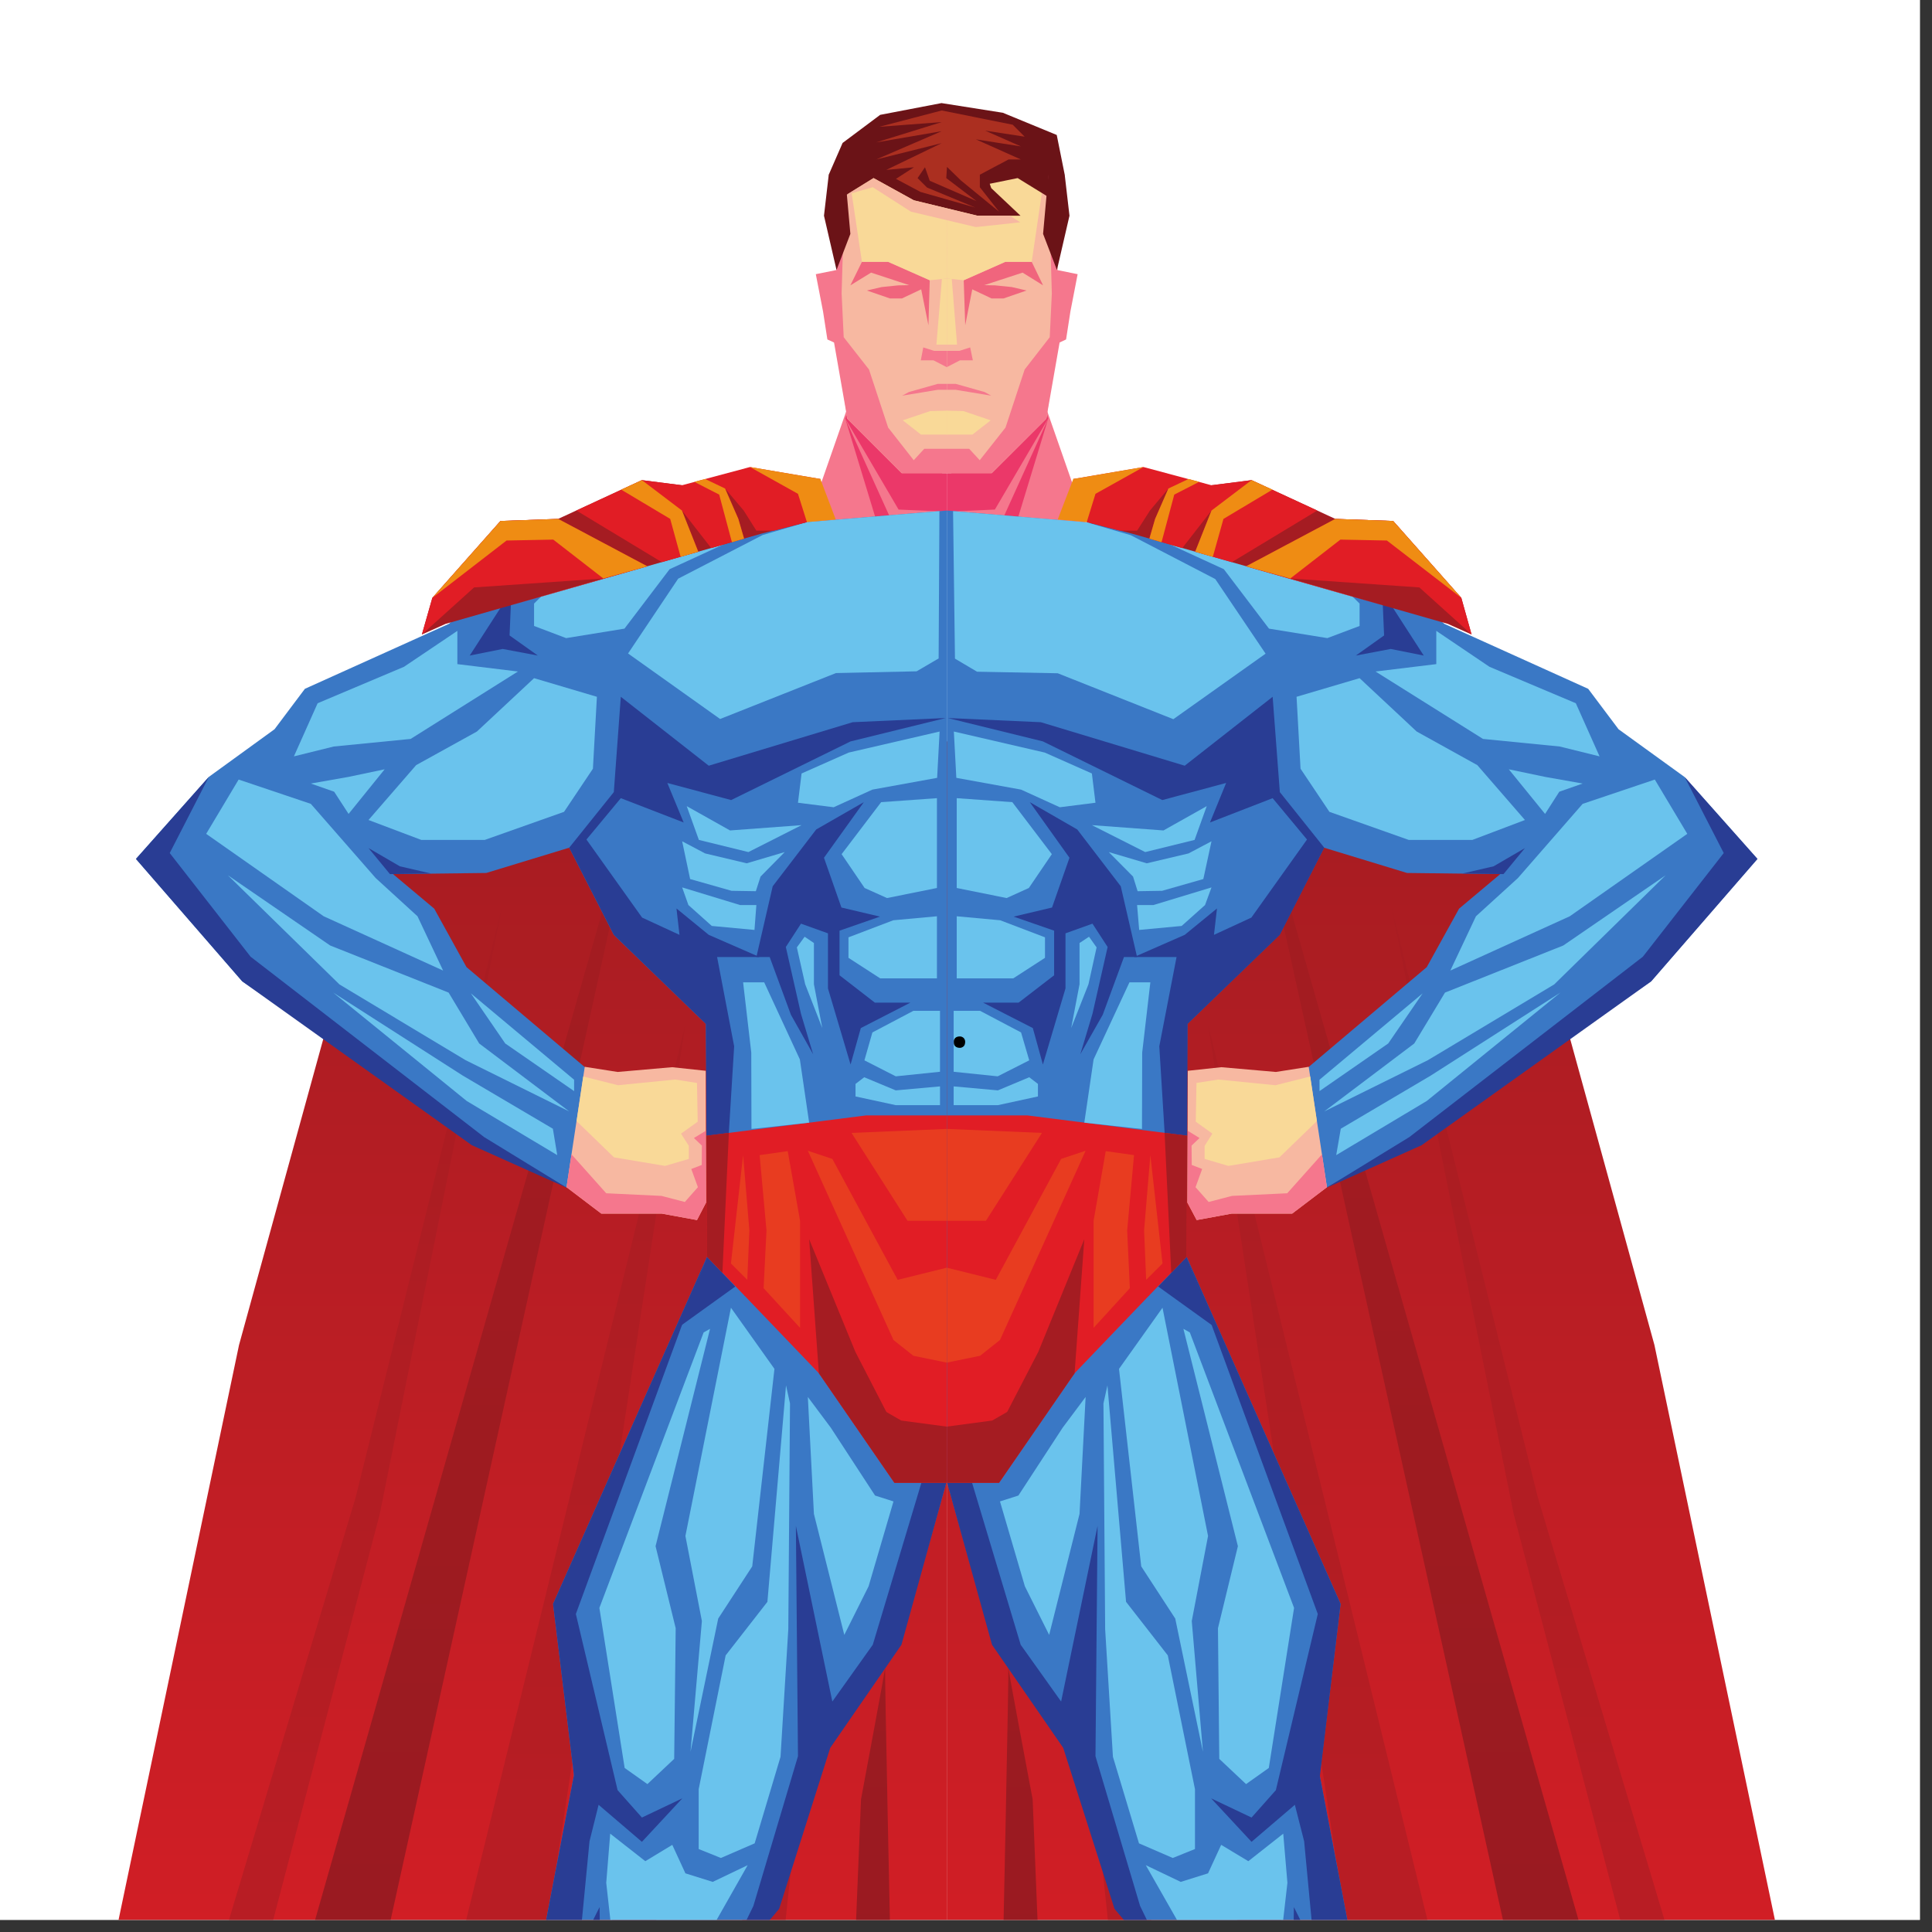 <svg version="1.0" preserveAspectRatio="xMidYMid meet" height="53" viewBox="0 0 39.75 39.75" zoomAndPan="magnify" width="53" xmlns:xlink="http://www.w3.org/1999/xlink" xmlns="http://www.w3.org/2000/svg"><rect x="0" y="0" width="39.75" height="39.75" fill="#333333" stroke="none"/><defs><g></g><clipPath id="05ef92aefe"><path clip-rule="nonzero" d="M 0 0 L 39.5 0 L 39.5 39.5 L 0 39.5 Z M 0 0"></path></clipPath><clipPath id="a76d78347b"><path clip-rule="nonzero" d="M 19.48 15.254 L 39.184 15.254 L 39.184 39.5 L 19.48 39.5 Z M 19.48 15.254"></path></clipPath><clipPath id="09c63af5b2"><path clip-rule="nonzero" d="M 30.797 15.898 L 34.039 27.672 L 39.184 52.223 L 31.793 53.961 L 30.625 53.297 L 24.254 53.309 L 23.82 54.629 L 19.48 53.879 L 19.48 15.254 Z M 30.797 15.898"></path></clipPath><clipPath id="1118e62979"><path clip-rule="nonzero" d="M 30.797 15.898 L 34.039 27.672 L 39.184 52.223 L 31.793 53.961 L 30.625 53.297 L 24.254 53.309 L 23.82 54.629 L 19.48 53.879 L 19.48 15.254 L 30.797 15.898"></path></clipPath><linearGradient id="e56ab9fb97" y2="0" gradientUnits="userSpaceOnUse" x2="0.627" y1="0" gradientTransform="matrix(0, 38.81, -38.792, 0, 29.332, 15.15)" x1="0.003"><stop offset="0" stop-color="rgb(64.699%, 10.999%, 13.3%)" stop-opacity="1"></stop><stop offset="0.008" stop-color="rgb(64.812%, 10.999%, 13.3%)" stop-opacity="1"></stop><stop offset="0.016" stop-color="rgb(65.012%, 10.999%, 13.3%)" stop-opacity="1"></stop><stop offset="0.031" stop-color="rgb(65.182%, 10.999%, 13.3%)" stop-opacity="1"></stop><stop offset="0.047" stop-color="rgb(65.382%, 10.999%, 13.3%)" stop-opacity="1"></stop><stop offset="0.062" stop-color="rgb(65.678%, 10.999%, 13.3%)" stop-opacity="1"></stop><stop offset="0.07" stop-color="rgb(65.979%, 10.999%, 13.3%)" stop-opacity="1"></stop><stop offset="0.078" stop-color="rgb(66.199%, 10.999%, 13.3%)" stop-opacity="1"></stop><stop offset="0.094" stop-color="rgb(66.36%, 10.999%, 13.3%)" stop-opacity="1"></stop><stop offset="0.109" stop-color="rgb(66.614%, 10.999%, 13.3%)" stop-opacity="1"></stop><stop offset="0.125" stop-color="rgb(66.936%, 10.999%, 13.3%)" stop-opacity="1"></stop><stop offset="0.133" stop-color="rgb(67.169%, 10.999%, 13.3%)" stop-opacity="1"></stop><stop offset="0.141" stop-color="rgb(67.386%, 11.006%, 13.3%)" stop-opacity="1"></stop><stop offset="0.156" stop-color="rgb(67.519%, 11.208%, 13.3%)" stop-opacity="1"></stop><stop offset="0.188" stop-color="rgb(67.668%, 11.4%, 13.454%)" stop-opacity="1"></stop><stop offset="0.195" stop-color="rgb(67.874%, 11.4%, 13.654%)" stop-opacity="1"></stop><stop offset="0.203" stop-color="rgb(68.071%, 11.4%, 13.699%)" stop-opacity="1"></stop><stop offset="0.219" stop-color="rgb(68.314%, 11.4%, 13.699%)" stop-opacity="1"></stop><stop offset="0.234" stop-color="rgb(68.605%, 11.4%, 13.699%)" stop-opacity="1"></stop><stop offset="0.25" stop-color="rgb(68.887%, 11.4%, 13.699%)" stop-opacity="1"></stop><stop offset="0.266" stop-color="rgb(69.09%, 11.4%, 13.699%)" stop-opacity="1"></stop><stop offset="0.281" stop-color="rgb(69.315%, 11.4%, 13.699%)" stop-opacity="1"></stop><stop offset="0.297" stop-color="rgb(69.623%, 11.4%, 13.699%)" stop-opacity="1"></stop><stop offset="0.312" stop-color="rgb(69.855%, 11.4%, 13.699%)" stop-opacity="1"></stop><stop offset="0.328" stop-color="rgb(70.039%, 11.4%, 13.699%)" stop-opacity="1"></stop><stop offset="0.344" stop-color="rgb(70.29%, 11.4%, 13.699%)" stop-opacity="1"></stop><stop offset="0.359" stop-color="rgb(70.558%, 11.4%, 13.699%)" stop-opacity="1"></stop><stop offset="0.367" stop-color="rgb(70.825%, 11.4%, 13.699%)" stop-opacity="1"></stop><stop offset="0.375" stop-color="rgb(71.078%, 11.4%, 13.699%)" stop-opacity="1"></stop><stop offset="0.391" stop-color="rgb(71.385%, 11.4%, 13.779%)" stop-opacity="1"></stop><stop offset="0.406" stop-color="rgb(71.678%, 11.4%, 13.979%)" stop-opacity="1"></stop><stop offset="0.414" stop-color="rgb(71.919%, 11.4%, 14.099%)" stop-opacity="1"></stop><stop offset="0.422" stop-color="rgb(72.119%, 11.4%, 14.099%)" stop-opacity="1"></stop><stop offset="0.438" stop-color="rgb(72.231%, 11.4%, 14.099%)" stop-opacity="1"></stop><stop offset="0.453" stop-color="rgb(72.36%, 11.4%, 14.099%)" stop-opacity="1"></stop><stop offset="0.461" stop-color="rgb(72.545%, 11.4%, 14.099%)" stop-opacity="1"></stop><stop offset="0.469" stop-color="rgb(72.754%, 11.4%, 14.099%)" stop-opacity="1"></stop><stop offset="0.477" stop-color="rgb(72.887%, 11.507%, 14.099%)" stop-opacity="1"></stop><stop offset="0.484" stop-color="rgb(72.913%, 11.707%, 14.099%)" stop-opacity="1"></stop><stop offset="0.5" stop-color="rgb(73.047%, 11.8%, 14.099%)" stop-opacity="1"></stop><stop offset="0.516" stop-color="rgb(73.358%, 11.8%, 14.099%)" stop-opacity="1"></stop><stop offset="0.531" stop-color="rgb(73.624%, 11.8%, 14.099%)" stop-opacity="1"></stop><stop offset="0.547" stop-color="rgb(73.807%, 11.8%, 14.099%)" stop-opacity="1"></stop><stop offset="0.562" stop-color="rgb(74.063%, 11.8%, 14.099%)" stop-opacity="1"></stop><stop offset="0.57" stop-color="rgb(74.333%, 11.8%, 14.099%)" stop-opacity="1"></stop><stop offset="0.578" stop-color="rgb(74.586%, 11.8%, 14.099%)" stop-opacity="1"></stop><stop offset="0.594" stop-color="rgb(74.892%, 11.8%, 14.099%)" stop-opacity="1"></stop><stop offset="0.625" stop-color="rgb(75.224%, 11.8%, 14.143%)" stop-opacity="1"></stop><stop offset="0.633" stop-color="rgb(75.508%, 11.8%, 14.308%)" stop-opacity="1"></stop><stop offset="0.641" stop-color="rgb(75.71%, 11.8%, 14.464%)" stop-opacity="1"></stop><stop offset="0.656" stop-color="rgb(75.919%, 11.8%, 14.499%)" stop-opacity="1"></stop><stop offset="0.664" stop-color="rgb(76.143%, 11.8%, 14.499%)" stop-opacity="1"></stop><stop offset="0.672" stop-color="rgb(76.361%, 11.8%, 14.499%)" stop-opacity="1"></stop><stop offset="0.688" stop-color="rgb(76.506%, 11.8%, 14.499%)" stop-opacity="1"></stop><stop offset="0.703" stop-color="rgb(76.651%, 11.8%, 14.499%)" stop-opacity="1"></stop><stop offset="0.719" stop-color="rgb(76.895%, 11.8%, 14.499%)" stop-opacity="1"></stop><stop offset="0.734" stop-color="rgb(77.148%, 11.8%, 14.499%)" stop-opacity="1"></stop><stop offset="0.75" stop-color="rgb(77.457%, 11.8%, 14.499%)" stop-opacity="1"></stop><stop offset="0.766" stop-color="rgb(77.818%, 11.8%, 14.499%)" stop-opacity="1"></stop><stop offset="0.781" stop-color="rgb(78.114%, 11.8%, 14.499%)" stop-opacity="1"></stop><stop offset="0.812" stop-color="rgb(78.322%, 11.8%, 14.499%)" stop-opacity="1"></stop><stop offset="0.82" stop-color="rgb(78.534%, 11.8%, 14.499%)" stop-opacity="1"></stop><stop offset="0.828" stop-color="rgb(78.775%, 11.8%, 14.499%)" stop-opacity="1"></stop><stop offset="0.844" stop-color="rgb(79.047%, 11.8%, 14.499%)" stop-opacity="1"></stop><stop offset="0.875" stop-color="rgb(79.395%, 11.8%, 14.499%)" stop-opacity="1"></stop><stop offset="0.883" stop-color="rgb(79.71%, 11.8%, 14.499%)" stop-opacity="1"></stop><stop offset="0.891" stop-color="rgb(79.933%, 11.8%, 14.499%)" stop-opacity="1"></stop><stop offset="0.906" stop-color="rgb(80.156%, 11.8%, 14.499%)" stop-opacity="1"></stop><stop offset="0.922" stop-color="rgb(80.4%, 11.8%, 14.499%)" stop-opacity="1"></stop><stop offset="0.938" stop-color="rgb(80.652%, 11.8%, 14.499%)" stop-opacity="1"></stop><stop offset="0.945" stop-color="rgb(80.893%, 11.8%, 14.499%)" stop-opacity="1"></stop><stop offset="0.953" stop-color="rgb(81.102%, 11.8%, 14.499%)" stop-opacity="1"></stop><stop offset="0.969" stop-color="rgb(81.233%, 11.8%, 14.499%)" stop-opacity="1"></stop><stop offset="0.984" stop-color="rgb(81.396%, 11.8%, 14.499%)" stop-opacity="1"></stop><stop offset="0.992" stop-color="rgb(81.612%, 11.8%, 14.499%)" stop-opacity="1"></stop><stop offset="1" stop-color="rgb(81.819%, 11.8%, 14.499%)" stop-opacity="1"></stop></linearGradient><clipPath id="52dabd6e84"><path clip-rule="nonzero" d="M 20.336 34.262 L 24.168 34.262 L 24.168 39.5 L 20.336 39.5 Z M 20.336 34.262"></path></clipPath><clipPath id="96771af72a"><path clip-rule="nonzero" d="M 21.246 37.02 L 21.934 53.988 L 24.168 54.297 L 23.82 54.629 L 20.336 54.016 C 20.336 54.016 20.77 34.395 20.746 34.309 C 20.719 34.223 21.246 37.02 21.246 37.02 Z M 21.246 37.02"></path></clipPath><clipPath id="9de48a312c"><path clip-rule="nonzero" d="M 21.246 37.02 L 21.934 53.988 L 24.168 54.297 L 23.82 54.629 L 20.336 54.016 C 20.336 54.016 20.77 34.395 20.746 34.309 C 20.719 34.223 21.246 37.02 21.246 37.02"></path></clipPath><linearGradient id="690605bdff" y2="0" gradientUnits="userSpaceOnUse" x2="0.624" y1="0" gradientTransform="matrix(0, 38.507, -38.489, 0, 22.253, 15.458)" x1="0.488"><stop offset="0" stop-color="rgb(61.185%, 10.599%, 12.9%)" stop-opacity="1"></stop><stop offset="0.25" stop-color="rgb(60.991%, 10.576%, 12.9%)" stop-opacity="1"></stop><stop offset="0.5" stop-color="rgb(60.78%, 10.376%, 12.9%)" stop-opacity="1"></stop><stop offset="1" stop-color="rgb(60.58%, 10.199%, 12.9%)" stop-opacity="1"></stop></linearGradient><clipPath id="751259e3ba"><path clip-rule="nonzero" d="M 28.629 18.664 L 38.109 18.664 L 38.109 39.5 L 28.629 39.5 Z M 28.629 18.664"></path></clipPath><clipPath id="f0fbd984bc"><path clip-rule="nonzero" d="M 38.109 52.387 L 31.641 30.812 L 28.629 18.664 L 31.145 31.156 L 36.805 52.711 Z M 38.109 52.387"></path></clipPath><clipPath id="7333aa4ab6"><path clip-rule="nonzero" d="M 38.109 52.387 L 31.641 30.812 L 28.629 18.664 L 31.145 31.156 L 36.805 52.711 L 38.109 52.387"></path></clipPath><linearGradient id="27cc18413e" y2="0" gradientUnits="userSpaceOnUse" x2="0.622" y1="0" gradientTransform="matrix(0, 39.139, -39.121, 0, 33.37, 15.149)" x1="0.09"><stop offset="0" stop-color="rgb(65.9%, 10.999%, 13.3%)" stop-opacity="1"></stop><stop offset="0.016" stop-color="rgb(66.016%, 10.999%, 13.3%)" stop-opacity="1"></stop><stop offset="0.031" stop-color="rgb(66.216%, 10.999%, 13.3%)" stop-opacity="1"></stop><stop offset="0.062" stop-color="rgb(66.299%, 10.999%, 13.3%)" stop-opacity="1"></stop><stop offset="0.094" stop-color="rgb(66.426%, 10.999%, 13.3%)" stop-opacity="1"></stop><stop offset="0.125" stop-color="rgb(66.711%, 10.999%, 13.3%)" stop-opacity="1"></stop><stop offset="0.156" stop-color="rgb(66.994%, 10.999%, 13.3%)" stop-opacity="1"></stop><stop offset="0.188" stop-color="rgb(67.241%, 10.999%, 13.3%)" stop-opacity="1"></stop><stop offset="0.25" stop-color="rgb(67.432%, 11.177%, 13.3%)" stop-opacity="1"></stop><stop offset="0.281" stop-color="rgb(67.574%, 11.378%, 13.399%)" stop-opacity="1"></stop><stop offset="0.312" stop-color="rgb(67.763%, 11.4%, 13.599%)" stop-opacity="1"></stop><stop offset="0.328" stop-color="rgb(68.005%, 11.4%, 13.699%)" stop-opacity="1"></stop><stop offset="0.344" stop-color="rgb(68.256%, 11.4%, 13.699%)" stop-opacity="1"></stop><stop offset="0.375" stop-color="rgb(68.488%, 11.4%, 13.699%)" stop-opacity="1"></stop><stop offset="0.406" stop-color="rgb(68.599%, 11.4%, 13.699%)" stop-opacity="1"></stop><stop offset="0.422" stop-color="rgb(68.698%, 11.4%, 13.699%)" stop-opacity="1"></stop><stop offset="0.438" stop-color="rgb(68.898%, 11.4%, 13.699%)" stop-opacity="1"></stop><stop offset="0.5" stop-color="rgb(68.999%, 11.4%, 13.699%)" stop-opacity="1"></stop><stop offset="0.516" stop-color="rgb(69.064%, 11.4%, 13.699%)" stop-opacity="1"></stop><stop offset="0.531" stop-color="rgb(69.264%, 11.4%, 13.699%)" stop-opacity="1"></stop><stop offset="0.547" stop-color="rgb(69.479%, 11.4%, 13.699%)" stop-opacity="1"></stop><stop offset="0.562" stop-color="rgb(69.679%, 11.4%, 13.699%)" stop-opacity="1"></stop><stop offset="0.594" stop-color="rgb(69.85%, 11.4%, 13.699%)" stop-opacity="1"></stop><stop offset="0.625" stop-color="rgb(70.05%, 11.4%, 13.699%)" stop-opacity="1"></stop><stop offset="0.688" stop-color="rgb(70.29%, 11.4%, 13.699%)" stop-opacity="1"></stop><stop offset="0.719" stop-color="rgb(70.5%, 11.4%, 13.699%)" stop-opacity="1"></stop><stop offset="0.75" stop-color="rgb(70.743%, 11.4%, 13.699%)" stop-opacity="1"></stop><stop offset="0.781" stop-color="rgb(70.99%, 11.4%, 13.699%)" stop-opacity="1"></stop><stop offset="0.812" stop-color="rgb(71.237%, 11.4%, 13.699%)" stop-opacity="1"></stop><stop offset="0.828" stop-color="rgb(71.379%, 11.4%, 13.863%)" stop-opacity="1"></stop><stop offset="0.836" stop-color="rgb(71.481%, 11.4%, 14.062%)" stop-opacity="1"></stop><stop offset="0.844" stop-color="rgb(71.681%, 11.4%, 14.099%)" stop-opacity="1"></stop><stop offset="0.875" stop-color="rgb(71.852%, 11.4%, 14.099%)" stop-opacity="1"></stop><stop offset="0.938" stop-color="rgb(72.052%, 11.4%, 14.099%)" stop-opacity="1"></stop><stop offset="1" stop-color="rgb(72.348%, 11.4%, 14.099%)" stop-opacity="1"></stop></linearGradient><clipPath id="41777f4009"><path clip-rule="nonzero" d="M 22.211 21.094 L 32.543 21.094 L 32.543 39.5 L 22.211 39.5 Z M 22.211 21.094"></path></clipPath><clipPath id="cf2a3275ab"><path clip-rule="nonzero" d="M 32.543 52.461 L 24.859 21.094 L 29.559 51.754 L 24.59 32.707 L 27.082 52.207 L 22.211 33.984 L 24.254 53.309 L 30.625 53.297 Z M 32.543 52.461"></path></clipPath><clipPath id="371be6e305"><path clip-rule="nonzero" d="M 32.543 52.461 L 24.859 21.094 L 29.559 51.754 L 24.59 32.707 L 27.082 52.207 L 22.211 33.984 L 24.254 53.309 L 30.625 53.297 L 32.543 52.461"></path></clipPath><linearGradient id="eb5518f7ad" y2="0" gradientUnits="userSpaceOnUse" x2="0.615" y1="0" gradientTransform="matrix(0, 39.756, -39.738, 0, 27.376, 15.056)" x1="0.152"><stop offset="0" stop-color="rgb(67.099%, 10.999%, 13.3%)" stop-opacity="1"></stop><stop offset="0.062" stop-color="rgb(67.126%, 10.999%, 13.3%)" stop-opacity="1"></stop><stop offset="0.094" stop-color="rgb(67.267%, 10.999%, 13.3%)" stop-opacity="1"></stop><stop offset="0.125" stop-color="rgb(67.479%, 11.052%, 13.3%)" stop-opacity="1"></stop><stop offset="0.188" stop-color="rgb(67.69%, 11.252%, 13.383%)" stop-opacity="1"></stop><stop offset="0.219" stop-color="rgb(67.799%, 11.4%, 13.582%)" stop-opacity="1"></stop><stop offset="0.234" stop-color="rgb(67.909%, 11.4%, 13.698%)" stop-opacity="1"></stop><stop offset="0.25" stop-color="rgb(68.132%, 11.4%, 13.699%)" stop-opacity="1"></stop><stop offset="0.312" stop-color="rgb(68.422%, 11.4%, 13.699%)" stop-opacity="1"></stop><stop offset="0.344" stop-color="rgb(68.71%, 11.4%, 13.699%)" stop-opacity="1"></stop><stop offset="0.375" stop-color="rgb(68.91%, 11.4%, 13.699%)" stop-opacity="1"></stop><stop offset="0.406" stop-color="rgb(68.999%, 11.4%, 13.699%)" stop-opacity="1"></stop><stop offset="0.422" stop-color="rgb(69.086%, 11.4%, 13.699%)" stop-opacity="1"></stop><stop offset="0.438" stop-color="rgb(69.286%, 11.4%, 13.699%)" stop-opacity="1"></stop><stop offset="0.5" stop-color="rgb(69.427%, 11.4%, 13.699%)" stop-opacity="1"></stop><stop offset="0.531" stop-color="rgb(69.569%, 11.4%, 13.699%)" stop-opacity="1"></stop><stop offset="0.562" stop-color="rgb(69.794%, 11.4%, 13.699%)" stop-opacity="1"></stop><stop offset="0.625" stop-color="rgb(70.053%, 11.4%, 13.699%)" stop-opacity="1"></stop><stop offset="0.641" stop-color="rgb(70.287%, 11.4%, 13.699%)" stop-opacity="1"></stop><stop offset="0.656" stop-color="rgb(70.486%, 11.4%, 13.699%)" stop-opacity="1"></stop><stop offset="0.688" stop-color="rgb(70.622%, 11.4%, 13.699%)" stop-opacity="1"></stop><stop offset="0.75" stop-color="rgb(70.824%, 11.4%, 13.699%)" stop-opacity="1"></stop><stop offset="0.812" stop-color="rgb(71.169%, 11.4%, 13.869%)" stop-opacity="1"></stop><stop offset="0.828" stop-color="rgb(71.425%, 11.4%, 14.069%)" stop-opacity="1"></stop><stop offset="0.844" stop-color="rgb(71.631%, 11.4%, 14.099%)" stop-opacity="1"></stop><stop offset="0.875" stop-color="rgb(71.774%, 11.4%, 14.099%)" stop-opacity="1"></stop><stop offset="0.883" stop-color="rgb(71.912%, 11.4%, 14.099%)" stop-opacity="1"></stop><stop offset="0.891" stop-color="rgb(72.11%, 11.4%, 14.099%)" stop-opacity="1"></stop><stop offset="0.906" stop-color="rgb(72.198%, 11.4%, 14.099%)" stop-opacity="1"></stop><stop offset="0.938" stop-color="rgb(72.198%, 11.4%, 14.099%)" stop-opacity="1"></stop><stop offset="1" stop-color="rgb(72.348%, 11.4%, 14.099%)" stop-opacity="1"></stop></linearGradient><clipPath id="ea561727b6"><path clip-rule="nonzero" d="M 25.57 15.254 L 36.277 15.254 L 36.277 39.5 L 25.57 39.5 Z M 25.57 15.254"></path></clipPath><clipPath id="c1e018dba4"><path clip-rule="nonzero" d="M 33.875 52.879 L 25.57 15.254 L 36.277 52.844 L 31.793 53.961 L 31.059 54.121 Z M 33.875 52.879"></path></clipPath><clipPath id="9f403cf0cf"><path clip-rule="nonzero" d="M 33.875 52.879 L 25.57 15.254 L 36.277 52.844 L 31.793 53.961 L 31.059 54.121 L 33.875 52.879"></path></clipPath><linearGradient id="f3f07f24c4" y2="0" gradientUnits="userSpaceOnUse" x2="0.62" y1="0" gradientTransform="matrix(0, 39.299, -39.281, 0, 30.923, 15.149)" x1="0.003"><stop offset="0" stop-color="rgb(64.699%, 10.999%, 13.3%)" stop-opacity="1"></stop><stop offset="0.031" stop-color="rgb(64.699%, 10.999%, 13.3%)" stop-opacity="1"></stop><stop offset="0.047" stop-color="rgb(64.551%, 10.999%, 13.3%)" stop-opacity="1"></stop><stop offset="0.062" stop-color="rgb(64.351%, 10.999%, 13.251%)" stop-opacity="1"></stop><stop offset="0.125" stop-color="rgb(64.299%, 10.999%, 13.251%)" stop-opacity="1"></stop><stop offset="0.141" stop-color="rgb(64.182%, 10.999%, 13.182%)" stop-opacity="1"></stop><stop offset="0.156" stop-color="rgb(63.982%, 10.999%, 12.982%)" stop-opacity="1"></stop><stop offset="0.188" stop-color="rgb(63.899%, 10.999%, 12.9%)" stop-opacity="1"></stop><stop offset="0.219" stop-color="rgb(63.828%, 10.999%, 12.9%)" stop-opacity="1"></stop><stop offset="0.25" stop-color="rgb(63.629%, 10.999%, 12.9%)" stop-opacity="1"></stop><stop offset="0.312" stop-color="rgb(63.412%, 10.999%, 12.9%)" stop-opacity="1"></stop><stop offset="0.344" stop-color="rgb(63.211%, 10.86%, 12.9%)" stop-opacity="1"></stop><stop offset="0.375" stop-color="rgb(63.1%, 10.66%, 12.9%)" stop-opacity="1"></stop><stop offset="0.383" stop-color="rgb(62.987%, 10.599%, 12.9%)" stop-opacity="1"></stop><stop offset="0.391" stop-color="rgb(62.787%, 10.599%, 12.9%)" stop-opacity="1"></stop><stop offset="0.406" stop-color="rgb(62.7%, 10.599%, 12.9%)" stop-opacity="1"></stop><stop offset="0.438" stop-color="rgb(62.7%, 10.599%, 12.9%)" stop-opacity="1"></stop><stop offset="0.5" stop-color="rgb(62.549%, 10.599%, 12.9%)" stop-opacity="1"></stop><stop offset="0.531" stop-color="rgb(62.36%, 10.599%, 12.86%)" stop-opacity="1"></stop><stop offset="0.562" stop-color="rgb(62.16%, 10.599%, 12.66%)" stop-opacity="1"></stop><stop offset="0.625" stop-color="rgb(62%, 10.599%, 12.5%)" stop-opacity="1"></stop><stop offset="0.688" stop-color="rgb(61.858%, 10.599%, 12.5%)" stop-opacity="1"></stop><stop offset="0.719" stop-color="rgb(61.658%, 10.599%, 12.634%)" stop-opacity="1"></stop><stop offset="0.75" stop-color="rgb(61.417%, 10.599%, 12.834%)" stop-opacity="1"></stop><stop offset="0.781" stop-color="rgb(61.217%, 10.599%, 12.9%)" stop-opacity="1"></stop><stop offset="0.797" stop-color="rgb(61.079%, 10.599%, 12.9%)" stop-opacity="1"></stop><stop offset="0.812" stop-color="rgb(60.878%, 10.556%, 12.9%)" stop-opacity="1"></stop><stop offset="0.875" stop-color="rgb(60.799%, 10.356%, 12.9%)" stop-opacity="1"></stop><stop offset="0.938" stop-color="rgb(60.66%, 10.199%, 12.9%)" stop-opacity="1"></stop><stop offset="1" stop-color="rgb(60.46%, 10.199%, 12.9%)" stop-opacity="1"></stop></linearGradient><clipPath id="87ef6a817e"><path clip-rule="nonzero" d="M 19 25 L 30 25 L 30 39.5 L 19 39.5 Z M 19 25"></path></clipPath><clipPath id="6b81cb7f5a"><path clip-rule="nonzero" d="M 24 25 L 30 25 L 30 39.5 L 24 39.5 Z M 24 25"></path></clipPath><clipPath id="90c406d6e3"><path clip-rule="nonzero" d="M 19 30 L 25 30 L 25 39.5 L 19 39.5 Z M 19 30"></path></clipPath><clipPath id="9351aaca95"><path clip-rule="nonzero" d="M 23 37 L 27 37 L 27 39.5 L 23 39.5 Z M 23 37"></path></clipPath><clipPath id="b6196a83c5"><path clip-rule="nonzero" d="M 0 15.254 L 19.48 15.254 L 19.48 39.5 L 0 39.5 Z M 0 15.254"></path></clipPath><clipPath id="48b189df48"><path clip-rule="nonzero" d="M 8.16 15.898 L 4.918 27.672 L -0.227 52.223 L 7.168 53.961 L 8.332 53.297 L 14.707 53.309 L 15.137 54.629 L 19.48 53.879 L 19.48 15.254 Z M 8.16 15.898"></path></clipPath><clipPath id="5b0d605306"><path clip-rule="nonzero" d="M 8.16 15.898 L 4.918 27.672 L -0.227 52.223 L 7.168 53.961 L 8.332 53.297 L 14.707 53.309 L 15.137 54.629 L 19.48 53.879 L 19.48 15.254 L 8.16 15.898"></path></clipPath><linearGradient id="6b9a8abf68" y2="0" gradientUnits="userSpaceOnUse" x2="0.627" y1="0" gradientTransform="matrix(0, 38.81, 38.792, 0, 9.626, 15.15)" x1="0.003"><stop offset="0" stop-color="rgb(64.699%, 10.999%, 13.3%)" stop-opacity="1"></stop><stop offset="0.008" stop-color="rgb(64.812%, 10.999%, 13.3%)" stop-opacity="1"></stop><stop offset="0.016" stop-color="rgb(65.012%, 10.999%, 13.3%)" stop-opacity="1"></stop><stop offset="0.031" stop-color="rgb(65.182%, 10.999%, 13.3%)" stop-opacity="1"></stop><stop offset="0.047" stop-color="rgb(65.382%, 10.999%, 13.3%)" stop-opacity="1"></stop><stop offset="0.062" stop-color="rgb(65.678%, 10.999%, 13.3%)" stop-opacity="1"></stop><stop offset="0.07" stop-color="rgb(65.979%, 10.999%, 13.3%)" stop-opacity="1"></stop><stop offset="0.078" stop-color="rgb(66.199%, 10.999%, 13.3%)" stop-opacity="1"></stop><stop offset="0.094" stop-color="rgb(66.36%, 10.999%, 13.3%)" stop-opacity="1"></stop><stop offset="0.109" stop-color="rgb(66.614%, 10.999%, 13.3%)" stop-opacity="1"></stop><stop offset="0.125" stop-color="rgb(66.936%, 10.999%, 13.3%)" stop-opacity="1"></stop><stop offset="0.133" stop-color="rgb(67.169%, 10.999%, 13.3%)" stop-opacity="1"></stop><stop offset="0.141" stop-color="rgb(67.386%, 11.006%, 13.3%)" stop-opacity="1"></stop><stop offset="0.156" stop-color="rgb(67.519%, 11.208%, 13.3%)" stop-opacity="1"></stop><stop offset="0.188" stop-color="rgb(67.668%, 11.4%, 13.454%)" stop-opacity="1"></stop><stop offset="0.195" stop-color="rgb(67.874%, 11.4%, 13.654%)" stop-opacity="1"></stop><stop offset="0.203" stop-color="rgb(68.071%, 11.4%, 13.699%)" stop-opacity="1"></stop><stop offset="0.219" stop-color="rgb(68.314%, 11.4%, 13.699%)" stop-opacity="1"></stop><stop offset="0.234" stop-color="rgb(68.605%, 11.4%, 13.699%)" stop-opacity="1"></stop><stop offset="0.25" stop-color="rgb(68.887%, 11.4%, 13.699%)" stop-opacity="1"></stop><stop offset="0.266" stop-color="rgb(69.09%, 11.4%, 13.699%)" stop-opacity="1"></stop><stop offset="0.281" stop-color="rgb(69.315%, 11.4%, 13.699%)" stop-opacity="1"></stop><stop offset="0.297" stop-color="rgb(69.623%, 11.4%, 13.699%)" stop-opacity="1"></stop><stop offset="0.312" stop-color="rgb(69.856%, 11.4%, 13.699%)" stop-opacity="1"></stop><stop offset="0.328" stop-color="rgb(70.041%, 11.4%, 13.699%)" stop-opacity="1"></stop><stop offset="0.344" stop-color="rgb(70.29%, 11.4%, 13.699%)" stop-opacity="1"></stop><stop offset="0.359" stop-color="rgb(70.558%, 11.4%, 13.699%)" stop-opacity="1"></stop><stop offset="0.367" stop-color="rgb(70.825%, 11.4%, 13.699%)" stop-opacity="1"></stop><stop offset="0.375" stop-color="rgb(71.078%, 11.4%, 13.699%)" stop-opacity="1"></stop><stop offset="0.391" stop-color="rgb(71.385%, 11.4%, 13.779%)" stop-opacity="1"></stop><stop offset="0.406" stop-color="rgb(71.678%, 11.4%, 13.979%)" stop-opacity="1"></stop><stop offset="0.414" stop-color="rgb(71.919%, 11.4%, 14.099%)" stop-opacity="1"></stop><stop offset="0.422" stop-color="rgb(72.119%, 11.4%, 14.099%)" stop-opacity="1"></stop><stop offset="0.438" stop-color="rgb(72.231%, 11.4%, 14.099%)" stop-opacity="1"></stop><stop offset="0.453" stop-color="rgb(72.36%, 11.4%, 14.099%)" stop-opacity="1"></stop><stop offset="0.461" stop-color="rgb(72.545%, 11.4%, 14.099%)" stop-opacity="1"></stop><stop offset="0.469" stop-color="rgb(72.754%, 11.4%, 14.099%)" stop-opacity="1"></stop><stop offset="0.477" stop-color="rgb(72.887%, 11.507%, 14.099%)" stop-opacity="1"></stop><stop offset="0.484" stop-color="rgb(72.913%, 11.707%, 14.099%)" stop-opacity="1"></stop><stop offset="0.5" stop-color="rgb(73.047%, 11.8%, 14.099%)" stop-opacity="1"></stop><stop offset="0.516" stop-color="rgb(73.358%, 11.8%, 14.099%)" stop-opacity="1"></stop><stop offset="0.531" stop-color="rgb(73.625%, 11.8%, 14.099%)" stop-opacity="1"></stop><stop offset="0.547" stop-color="rgb(73.807%, 11.8%, 14.099%)" stop-opacity="1"></stop><stop offset="0.562" stop-color="rgb(74.063%, 11.8%, 14.099%)" stop-opacity="1"></stop><stop offset="0.57" stop-color="rgb(74.333%, 11.8%, 14.099%)" stop-opacity="1"></stop><stop offset="0.578" stop-color="rgb(74.588%, 11.8%, 14.099%)" stop-opacity="1"></stop><stop offset="0.594" stop-color="rgb(74.892%, 11.8%, 14.099%)" stop-opacity="1"></stop><stop offset="0.625" stop-color="rgb(75.224%, 11.8%, 14.143%)" stop-opacity="1"></stop><stop offset="0.633" stop-color="rgb(75.508%, 11.8%, 14.308%)" stop-opacity="1"></stop><stop offset="0.641" stop-color="rgb(75.71%, 11.8%, 14.464%)" stop-opacity="1"></stop><stop offset="0.656" stop-color="rgb(75.919%, 11.8%, 14.499%)" stop-opacity="1"></stop><stop offset="0.664" stop-color="rgb(76.144%, 11.8%, 14.499%)" stop-opacity="1"></stop><stop offset="0.672" stop-color="rgb(76.361%, 11.8%, 14.499%)" stop-opacity="1"></stop><stop offset="0.688" stop-color="rgb(76.506%, 11.8%, 14.499%)" stop-opacity="1"></stop><stop offset="0.703" stop-color="rgb(76.651%, 11.8%, 14.499%)" stop-opacity="1"></stop><stop offset="0.719" stop-color="rgb(76.895%, 11.8%, 14.499%)" stop-opacity="1"></stop><stop offset="0.734" stop-color="rgb(77.148%, 11.8%, 14.499%)" stop-opacity="1"></stop><stop offset="0.75" stop-color="rgb(77.457%, 11.8%, 14.499%)" stop-opacity="1"></stop><stop offset="0.766" stop-color="rgb(77.818%, 11.8%, 14.499%)" stop-opacity="1"></stop><stop offset="0.781" stop-color="rgb(78.114%, 11.8%, 14.499%)" stop-opacity="1"></stop><stop offset="0.812" stop-color="rgb(78.322%, 11.8%, 14.499%)" stop-opacity="1"></stop><stop offset="0.82" stop-color="rgb(78.534%, 11.8%, 14.499%)" stop-opacity="1"></stop><stop offset="0.828" stop-color="rgb(78.775%, 11.8%, 14.499%)" stop-opacity="1"></stop><stop offset="0.844" stop-color="rgb(79.047%, 11.8%, 14.499%)" stop-opacity="1"></stop><stop offset="0.875" stop-color="rgb(79.395%, 11.8%, 14.499%)" stop-opacity="1"></stop><stop offset="0.883" stop-color="rgb(79.71%, 11.8%, 14.499%)" stop-opacity="1"></stop><stop offset="0.891" stop-color="rgb(79.933%, 11.8%, 14.499%)" stop-opacity="1"></stop><stop offset="0.906" stop-color="rgb(80.156%, 11.8%, 14.499%)" stop-opacity="1"></stop><stop offset="0.922" stop-color="rgb(80.4%, 11.8%, 14.499%)" stop-opacity="1"></stop><stop offset="0.938" stop-color="rgb(80.652%, 11.8%, 14.499%)" stop-opacity="1"></stop><stop offset="0.945" stop-color="rgb(80.893%, 11.8%, 14.499%)" stop-opacity="1"></stop><stop offset="0.953" stop-color="rgb(81.102%, 11.8%, 14.499%)" stop-opacity="1"></stop><stop offset="0.969" stop-color="rgb(81.233%, 11.8%, 14.499%)" stop-opacity="1"></stop><stop offset="0.984" stop-color="rgb(81.396%, 11.8%, 14.499%)" stop-opacity="1"></stop><stop offset="0.992" stop-color="rgb(81.612%, 11.8%, 14.499%)" stop-opacity="1"></stop><stop offset="1" stop-color="rgb(81.821%, 11.8%, 14.499%)" stop-opacity="1"></stop></linearGradient><clipPath id="71da66dd85"><path clip-rule="nonzero" d="M 14.789 34.262 L 18.621 34.262 L 18.621 39.5 L 14.789 39.5 Z M 14.789 34.262"></path></clipPath><clipPath id="9be5894807"><path clip-rule="nonzero" d="M 17.715 37.02 L 17.023 53.988 L 14.789 54.297 L 15.137 54.629 L 18.621 54.016 C 18.621 54.016 18.188 34.395 18.211 34.309 C 18.238 34.223 17.715 37.02 17.715 37.02 Z M 17.715 37.02"></path></clipPath><clipPath id="38de0dd6ce"><path clip-rule="nonzero" d="M 17.715 37.02 L 17.023 53.988 L 14.789 54.297 L 15.137 54.629 L 18.621 54.016 C 18.621 54.016 18.188 34.395 18.211 34.309 C 18.238 34.223 17.715 37.02 17.715 37.02"></path></clipPath><linearGradient id="07c16f0685" y2="0" gradientUnits="userSpaceOnUse" x2="0.624" y1="0" gradientTransform="matrix(0, 38.507, 38.489, 0, 16.705, 15.458)" x1="0.488"><stop offset="0" stop-color="rgb(61.185%, 10.599%, 12.9%)" stop-opacity="1"></stop><stop offset="0.25" stop-color="rgb(60.991%, 10.576%, 12.9%)" stop-opacity="1"></stop><stop offset="0.5" stop-color="rgb(60.78%, 10.376%, 12.9%)" stop-opacity="1"></stop><stop offset="1" stop-color="rgb(60.58%, 10.199%, 12.9%)" stop-opacity="1"></stop></linearGradient><clipPath id="0f5e958112"><path clip-rule="nonzero" d="M 0.848 18.664 L 10.328 18.664 L 10.328 39.5 L 0.848 39.5 Z M 0.848 18.664"></path></clipPath><clipPath id="ed97cee136"><path clip-rule="nonzero" d="M 0.848 52.387 L 7.316 30.812 L 10.328 18.664 L 7.812 31.156 L 2.152 52.711 Z M 0.848 52.387"></path></clipPath><clipPath id="2b266e7fc9"><path clip-rule="nonzero" d="M 0.848 52.387 L 7.316 30.812 L 10.328 18.664 L 7.812 31.156 L 2.152 52.711 L 0.848 52.387"></path></clipPath><linearGradient id="c0397a6fa9" y2="0" gradientUnits="userSpaceOnUse" x2="0.622" y1="0" gradientTransform="matrix(0, 39.139, 39.121, 0, 5.588, 15.149)" x1="0.09"><stop offset="0" stop-color="rgb(65.9%, 10.999%, 13.3%)" stop-opacity="1"></stop><stop offset="0.016" stop-color="rgb(66.016%, 10.999%, 13.3%)" stop-opacity="1"></stop><stop offset="0.031" stop-color="rgb(66.216%, 10.999%, 13.3%)" stop-opacity="1"></stop><stop offset="0.062" stop-color="rgb(66.299%, 10.999%, 13.3%)" stop-opacity="1"></stop><stop offset="0.094" stop-color="rgb(66.426%, 10.999%, 13.3%)" stop-opacity="1"></stop><stop offset="0.125" stop-color="rgb(66.711%, 10.999%, 13.3%)" stop-opacity="1"></stop><stop offset="0.156" stop-color="rgb(66.994%, 10.999%, 13.3%)" stop-opacity="1"></stop><stop offset="0.188" stop-color="rgb(67.241%, 10.999%, 13.3%)" stop-opacity="1"></stop><stop offset="0.25" stop-color="rgb(67.432%, 11.177%, 13.3%)" stop-opacity="1"></stop><stop offset="0.281" stop-color="rgb(67.574%, 11.378%, 13.399%)" stop-opacity="1"></stop><stop offset="0.312" stop-color="rgb(67.763%, 11.4%, 13.599%)" stop-opacity="1"></stop><stop offset="0.328" stop-color="rgb(68.007%, 11.4%, 13.699%)" stop-opacity="1"></stop><stop offset="0.344" stop-color="rgb(68.256%, 11.4%, 13.699%)" stop-opacity="1"></stop><stop offset="0.375" stop-color="rgb(68.488%, 11.4%, 13.699%)" stop-opacity="1"></stop><stop offset="0.406" stop-color="rgb(68.599%, 11.4%, 13.699%)" stop-opacity="1"></stop><stop offset="0.422" stop-color="rgb(68.698%, 11.4%, 13.699%)" stop-opacity="1"></stop><stop offset="0.438" stop-color="rgb(68.898%, 11.4%, 13.699%)" stop-opacity="1"></stop><stop offset="0.5" stop-color="rgb(68.999%, 11.4%, 13.699%)" stop-opacity="1"></stop><stop offset="0.516" stop-color="rgb(69.064%, 11.4%, 13.699%)" stop-opacity="1"></stop><stop offset="0.531" stop-color="rgb(69.264%, 11.4%, 13.699%)" stop-opacity="1"></stop><stop offset="0.547" stop-color="rgb(69.479%, 11.4%, 13.699%)" stop-opacity="1"></stop><stop offset="0.562" stop-color="rgb(69.679%, 11.4%, 13.699%)" stop-opacity="1"></stop><stop offset="0.594" stop-color="rgb(69.85%, 11.4%, 13.699%)" stop-opacity="1"></stop><stop offset="0.625" stop-color="rgb(70.05%, 11.4%, 13.699%)" stop-opacity="1"></stop><stop offset="0.688" stop-color="rgb(70.29%, 11.4%, 13.699%)" stop-opacity="1"></stop><stop offset="0.719" stop-color="rgb(70.5%, 11.4%, 13.699%)" stop-opacity="1"></stop><stop offset="0.75" stop-color="rgb(70.743%, 11.4%, 13.699%)" stop-opacity="1"></stop><stop offset="0.781" stop-color="rgb(70.99%, 11.4%, 13.699%)" stop-opacity="1"></stop><stop offset="0.812" stop-color="rgb(71.237%, 11.4%, 13.699%)" stop-opacity="1"></stop><stop offset="0.828" stop-color="rgb(71.379%, 11.4%, 13.863%)" stop-opacity="1"></stop><stop offset="0.836" stop-color="rgb(71.481%, 11.4%, 14.062%)" stop-opacity="1"></stop><stop offset="0.844" stop-color="rgb(71.681%, 11.4%, 14.099%)" stop-opacity="1"></stop><stop offset="0.875" stop-color="rgb(71.852%, 11.4%, 14.099%)" stop-opacity="1"></stop><stop offset="0.938" stop-color="rgb(72.052%, 11.4%, 14.099%)" stop-opacity="1"></stop><stop offset="1" stop-color="rgb(72.348%, 11.4%, 14.099%)" stop-opacity="1"></stop></linearGradient><clipPath id="15ccd205b0"><path clip-rule="nonzero" d="M 6.418 21.094 L 16.746 21.094 L 16.746 39.5 L 6.418 39.5 Z M 6.418 21.094"></path></clipPath><clipPath id="aff1f3fe01"><path clip-rule="nonzero" d="M 6.418 52.461 L 14.098 21.094 L 9.398 51.754 L 14.367 32.707 L 11.875 52.207 L 16.746 33.984 L 14.707 53.309 L 8.332 53.297 Z M 6.418 52.461"></path></clipPath><clipPath id="40c62d27f4"><path clip-rule="nonzero" d="M 6.418 52.461 L 14.098 21.094 L 9.398 51.754 L 14.367 32.707 L 11.875 52.207 L 16.746 33.984 L 14.707 53.309 L 8.332 53.297 L 6.418 52.461"></path></clipPath><linearGradient id="78f8341d0b" y2="0" gradientUnits="userSpaceOnUse" x2="0.615" y1="0" gradientTransform="matrix(0, 39.756, 39.738, 0, 11.582, 15.055)" x1="0.152"><stop offset="0" stop-color="rgb(67.099%, 10.999%, 13.3%)" stop-opacity="1"></stop><stop offset="0.062" stop-color="rgb(67.126%, 10.999%, 13.3%)" stop-opacity="1"></stop><stop offset="0.094" stop-color="rgb(67.267%, 10.999%, 13.3%)" stop-opacity="1"></stop><stop offset="0.125" stop-color="rgb(67.479%, 11.052%, 13.3%)" stop-opacity="1"></stop><stop offset="0.188" stop-color="rgb(67.69%, 11.252%, 13.383%)" stop-opacity="1"></stop><stop offset="0.219" stop-color="rgb(67.799%, 11.4%, 13.582%)" stop-opacity="1"></stop><stop offset="0.234" stop-color="rgb(67.909%, 11.4%, 13.698%)" stop-opacity="1"></stop><stop offset="0.25" stop-color="rgb(68.132%, 11.4%, 13.699%)" stop-opacity="1"></stop><stop offset="0.312" stop-color="rgb(68.422%, 11.4%, 13.699%)" stop-opacity="1"></stop><stop offset="0.344" stop-color="rgb(68.71%, 11.4%, 13.699%)" stop-opacity="1"></stop><stop offset="0.375" stop-color="rgb(68.91%, 11.4%, 13.699%)" stop-opacity="1"></stop><stop offset="0.406" stop-color="rgb(68.999%, 11.4%, 13.699%)" stop-opacity="1"></stop><stop offset="0.422" stop-color="rgb(69.086%, 11.4%, 13.699%)" stop-opacity="1"></stop><stop offset="0.438" stop-color="rgb(69.286%, 11.4%, 13.699%)" stop-opacity="1"></stop><stop offset="0.5" stop-color="rgb(69.427%, 11.4%, 13.699%)" stop-opacity="1"></stop><stop offset="0.531" stop-color="rgb(69.569%, 11.4%, 13.699%)" stop-opacity="1"></stop><stop offset="0.562" stop-color="rgb(69.794%, 11.4%, 13.699%)" stop-opacity="1"></stop><stop offset="0.625" stop-color="rgb(70.053%, 11.4%, 13.699%)" stop-opacity="1"></stop><stop offset="0.641" stop-color="rgb(70.287%, 11.4%, 13.699%)" stop-opacity="1"></stop><stop offset="0.656" stop-color="rgb(70.486%, 11.4%, 13.699%)" stop-opacity="1"></stop><stop offset="0.688" stop-color="rgb(70.622%, 11.4%, 13.699%)" stop-opacity="1"></stop><stop offset="0.75" stop-color="rgb(70.824%, 11.4%, 13.699%)" stop-opacity="1"></stop><stop offset="0.812" stop-color="rgb(71.169%, 11.4%, 13.869%)" stop-opacity="1"></stop><stop offset="0.828" stop-color="rgb(71.425%, 11.4%, 14.069%)" stop-opacity="1"></stop><stop offset="0.844" stop-color="rgb(71.631%, 11.4%, 14.099%)" stop-opacity="1"></stop><stop offset="0.875" stop-color="rgb(71.774%, 11.4%, 14.099%)" stop-opacity="1"></stop><stop offset="0.883" stop-color="rgb(71.912%, 11.4%, 14.099%)" stop-opacity="1"></stop><stop offset="0.891" stop-color="rgb(72.11%, 11.4%, 14.099%)" stop-opacity="1"></stop><stop offset="0.906" stop-color="rgb(72.198%, 11.4%, 14.099%)" stop-opacity="1"></stop><stop offset="0.938" stop-color="rgb(72.198%, 11.4%, 14.099%)" stop-opacity="1"></stop><stop offset="1" stop-color="rgb(72.348%, 11.4%, 14.099%)" stop-opacity="1"></stop></linearGradient><clipPath id="b4ca404f58"><path clip-rule="nonzero" d="M 2.684 15.254 L 13.387 15.254 L 13.387 39.5 L 2.684 39.5 Z M 2.684 15.254"></path></clipPath><clipPath id="26ab68c181"><path clip-rule="nonzero" d="M 5.086 52.879 L 13.387 15.254 L 2.684 52.844 L 7.168 53.961 L 7.902 54.121 Z M 5.086 52.879"></path></clipPath><clipPath id="0a6e811dfa"><path clip-rule="nonzero" d="M 5.086 52.879 L 13.387 15.254 L 2.684 52.844 L 7.168 53.961 L 7.902 54.121 L 5.086 52.879"></path></clipPath><linearGradient id="237aabd6b8" y2="0" gradientUnits="userSpaceOnUse" x2="0.62" y1="0" gradientTransform="matrix(0, 39.299, 39.281, 0, 8.035, 15.149)" x1="0.003"><stop offset="0" stop-color="rgb(64.699%, 10.999%, 13.3%)" stop-opacity="1"></stop><stop offset="0.031" stop-color="rgb(64.699%, 10.999%, 13.3%)" stop-opacity="1"></stop><stop offset="0.047" stop-color="rgb(64.551%, 10.999%, 13.3%)" stop-opacity="1"></stop><stop offset="0.062" stop-color="rgb(64.351%, 10.999%, 13.251%)" stop-opacity="1"></stop><stop offset="0.125" stop-color="rgb(64.299%, 10.999%, 13.251%)" stop-opacity="1"></stop><stop offset="0.141" stop-color="rgb(64.182%, 10.999%, 13.182%)" stop-opacity="1"></stop><stop offset="0.156" stop-color="rgb(63.982%, 10.999%, 12.982%)" stop-opacity="1"></stop><stop offset="0.188" stop-color="rgb(63.899%, 10.999%, 12.9%)" stop-opacity="1"></stop><stop offset="0.219" stop-color="rgb(63.828%, 10.999%, 12.9%)" stop-opacity="1"></stop><stop offset="0.25" stop-color="rgb(63.629%, 10.999%, 12.9%)" stop-opacity="1"></stop><stop offset="0.312" stop-color="rgb(63.412%, 10.999%, 12.9%)" stop-opacity="1"></stop><stop offset="0.344" stop-color="rgb(63.211%, 10.86%, 12.9%)" stop-opacity="1"></stop><stop offset="0.375" stop-color="rgb(63.1%, 10.66%, 12.9%)" stop-opacity="1"></stop><stop offset="0.383" stop-color="rgb(62.987%, 10.599%, 12.9%)" stop-opacity="1"></stop><stop offset="0.391" stop-color="rgb(62.787%, 10.599%, 12.9%)" stop-opacity="1"></stop><stop offset="0.406" stop-color="rgb(62.7%, 10.599%, 12.9%)" stop-opacity="1"></stop><stop offset="0.438" stop-color="rgb(62.7%, 10.599%, 12.9%)" stop-opacity="1"></stop><stop offset="0.5" stop-color="rgb(62.549%, 10.599%, 12.9%)" stop-opacity="1"></stop><stop offset="0.531" stop-color="rgb(62.36%, 10.599%, 12.86%)" stop-opacity="1"></stop><stop offset="0.562" stop-color="rgb(62.16%, 10.599%, 12.66%)" stop-opacity="1"></stop><stop offset="0.625" stop-color="rgb(62%, 10.599%, 12.5%)" stop-opacity="1"></stop><stop offset="0.688" stop-color="rgb(61.858%, 10.599%, 12.5%)" stop-opacity="1"></stop><stop offset="0.719" stop-color="rgb(61.658%, 10.599%, 12.634%)" stop-opacity="1"></stop><stop offset="0.75" stop-color="rgb(61.417%, 10.599%, 12.834%)" stop-opacity="1"></stop><stop offset="0.781" stop-color="rgb(61.217%, 10.599%, 12.9%)" stop-opacity="1"></stop><stop offset="0.797" stop-color="rgb(61.079%, 10.599%, 12.9%)" stop-opacity="1"></stop><stop offset="0.812" stop-color="rgb(60.878%, 10.556%, 12.9%)" stop-opacity="1"></stop><stop offset="0.875" stop-color="rgb(60.799%, 10.356%, 12.9%)" stop-opacity="1"></stop><stop offset="0.938" stop-color="rgb(60.66%, 10.199%, 12.9%)" stop-opacity="1"></stop><stop offset="1" stop-color="rgb(60.46%, 10.199%, 12.9%)" stop-opacity="1"></stop></linearGradient><clipPath id="6454312bb7"><path clip-rule="nonzero" d="M 9 25 L 20 25 L 20 39.5 L 9 39.5 Z M 9 25"></path></clipPath><clipPath id="0cdce39e1c"><path clip-rule="nonzero" d="M 9 25 L 15 25 L 15 39.5 L 9 39.5 Z M 9 25"></path></clipPath><clipPath id="91e1f97e92"><path clip-rule="nonzero" d="M 14 30 L 20 30 L 20 39.5 L 14 39.5 Z M 14 30"></path></clipPath><clipPath id="d33ca49ca2"><path clip-rule="nonzero" d="M 12 37 L 16 37 L 16 39.5 L 12 39.5 Z M 12 37"></path></clipPath><clipPath id="c515701861"><path clip-rule="nonzero" d="M 19 2.117 L 22 2.117 L 22 10 L 19 10 Z M 19 2.117"></path></clipPath><clipPath id="3520d873d1"><path clip-rule="nonzero" d="M 19 2.117 L 22 2.117 L 22 6 L 19 6 Z M 19 2.117"></path></clipPath><clipPath id="0cfddd858e"><path clip-rule="nonzero" d="M 17 2.117 L 20 2.117 L 20 10 L 17 10 Z M 17 2.117"></path></clipPath><clipPath id="bec61013bd"><path clip-rule="nonzero" d="M 17 2.117 L 20 2.117 L 20 6 L 17 6 Z M 17 2.117"></path></clipPath><clipPath id="b968648b84"><path clip-rule="nonzero" d="M 17 2.117 L 22 2.117 L 22 5 L 17 5 Z M 17 2.117"></path></clipPath><clipPath id="fb47ace069"><path clip-rule="nonzero" d="M 18 2.117 L 22 2.117 L 22 5 L 18 5 Z M 18 2.117"></path></clipPath></defs><g clip-path="url(#05ef92aefe)"><path fill-rule="nonzero" fill-opacity="1" d="M 0 0 L 39.5 0 L 39.5 39.5 L 0 39.5 Z M 0 0" fill="#ffffff"></path><path fill-rule="nonzero" fill-opacity="1" d="M 0 0 L 39.5 0 L 39.5 39.5 L 0 39.5 Z M 0 0" fill="#ffffff"></path></g><path fill-rule="nonzero" fill-opacity="1" d="M 22.434 11.004 L 21.059 7.066 L 19.586 9.129 L 19.547 11.004 L 22.434 11.004" fill="#f5778d"></path><path fill-rule="nonzero" fill-opacity="1" d="M 21.531 8.613 L 21.547 8.539 L 21.566 8.613 L 20.469 10.484 L 19.48 10.527 L 19.48 9.734 L 20.41 9.734 L 21.531 8.613" fill="#eb3869"></path><path fill-rule="nonzero" fill-opacity="1" d="M 21.566 8.613 L 20.945 10.652 L 20.652 10.629 Z M 21.566 8.613" fill="#eb3869"></path><g clip-path="url(#a76d78347b)"><g clip-path="url(#09c63af5b2)"><g clip-path="url(#1118e62979)"><path fill-rule="nonzero" d="M 39.184 15.254 L 19.48 15.254 L 19.48 39.5 L 39.184 39.5 Z M 39.184 15.254" fill="url(#e56ab9fb97)"></path></g></g></g><g clip-path="url(#52dabd6e84)"><g clip-path="url(#96771af72a)"><g clip-path="url(#9de48a312c)"><path fill-rule="nonzero" d="M 24.168 34.262 L 20.336 34.262 L 20.336 39.5 L 24.168 39.5 Z M 24.168 34.262" fill="url(#690605bdff)"></path></g></g></g><g clip-path="url(#751259e3ba)"><g clip-path="url(#f0fbd984bc)"><g clip-path="url(#7333aa4ab6)"><path fill-rule="nonzero" d="M 38.109 18.664 L 28.629 18.664 L 28.629 39.5 L 38.109 39.5 Z M 38.109 18.664" fill="url(#27cc18413e)"></path></g></g></g><g clip-path="url(#41777f4009)"><g clip-path="url(#cf2a3275ab)"><g clip-path="url(#371be6e305)"><path fill-rule="nonzero" d="M 32.543 21.094 L 22.211 21.094 L 22.211 39.5 L 32.543 39.5 Z M 32.543 21.094" fill="url(#eb5518f7ad)"></path></g></g></g><g clip-path="url(#ea561727b6)"><g clip-path="url(#c1e018dba4)"><g clip-path="url(#9f403cf0cf)"><path fill-rule="nonzero" d="M 36.277 15.254 L 25.57 15.254 L 25.57 39.5 L 36.277 39.5 Z M 36.277 15.254" fill="url(#f3f07f24c4)"></path></g></g></g><path fill-rule="nonzero" fill-opacity="1" d="M 34.656 15.984 L 33.301 15.004 L 32.676 14.172 L 29.719 12.836 L 28.074 11.484 L 24.93 10.754 L 23.223 10.789 L 22.41 10.754 L 19.48 10.504 L 19.48 30.508 L 19.992 30.508 L 24.387 25.859 L 24.422 22.047 L 24.43 21.066 L 26.324 19.234 L 27.242 17.441 L 28.949 17.961 L 30.867 17.984 L 30.02 18.695 L 29.355 19.898 L 26.91 21.965 L 27.281 24.441 L 30.074 22.859 L 33.969 20.191 L 36.156 17.672 L 34.656 15.984" fill="#3a78c5"></path><g clip-path="url(#87ef6a817e)"><path fill-rule="nonzero" fill-opacity="1" d="M 24.414 25.859 L 27.582 33 L 27.152 36.523 L 27.824 40.043 L 29.27 43.52 L 29.012 53.223 L 27.727 53.426 L 27.113 53.426 L 26.801 53.145 L 25.125 47.531 L 24.301 46.504 L 23.879 44.793 L 24.258 40.859 L 22.945 39.273 L 21.895 35.961 L 20.43 33.84 L 19.488 30.508 L 24.414 25.859" fill="#3a78c5"></path></g><path fill-rule="nonzero" fill-opacity="1" d="M 26.184 14.336 L 24.375 15.754 L 21.414 14.859 L 19.5 14.773 L 21.457 15.254 L 23.914 16.461 L 25.227 16.109 L 24.895 16.922 L 26.184 16.422 L 26.891 17.273 L 25.746 18.879 L 24.977 19.234 L 25.039 18.691 L 24.375 19.234 L 23.332 19.691 L 24.207 19.691 L 23.852 21.527 L 23.996 23.867 L 23.625 26.672 L 24.102 25.859 L 24.426 23.367 L 24.434 21.066 L 26.332 19.234 L 27.246 17.441 L 26.332 16.297 L 26.184 14.336" fill="#293d94"></path><path fill-rule="nonzero" fill-opacity="1" d="M 23.395 19.691 L 23.059 18.234 L 22.164 17.066 L 21.188 16.504 L 22.004 17.648 L 21.645 18.672 L 20.855 18.859 L 21.688 19.148 L 21.688 20.066 L 20.957 20.629 L 20.227 20.629 L 21.25 21.152 L 21.457 21.902 L 21.922 20.336 L 21.922 19.203 L 22.477 19.004 L 22.789 19.484 L 22.477 20.859 L 22.227 21.691 L 22.688 20.879 L 23.125 19.691 L 23.395 19.691" fill="#293d94"></path><path fill-rule="nonzero" fill-opacity="1" d="M 29.293 13.488 L 28.504 12.266 L 27.309 11.352 L 28.449 12.418 L 28.477 13.074 L 27.895 13.488 L 28.613 13.352 L 29.293 13.488" fill="#293d94"></path><path fill-rule="nonzero" fill-opacity="1" d="M 30.934 17.984 L 31.375 17.449 L 30.73 17.824 L 30.086 17.973 L 30.934 17.984" fill="#293d94"></path><g clip-path="url(#6b81cb7f5a)"><path fill-rule="nonzero" fill-opacity="1" d="M 29.27 43.52 L 27.824 40.043 L 27.156 36.543 L 27.582 33 L 24.414 25.859 L 27.113 33.207 L 26.25 36.832 L 25.75 37.395 L 24.918 37 L 25.75 37.895 L 26.641 37.133 L 26.832 37.883 L 27.039 40.07 L 26.621 39.238 L 26.602 40.508 L 25.387 41.285 L 26.5 41.434 L 27.438 40.523 L 28.746 43.758 L 29.016 53.145 L 29.27 43.52" fill="#293d94"></path></g><path fill-rule="nonzero" fill-opacity="1" d="M 28.996 23.395 L 33.801 19.684 L 35.465 17.551 L 34.66 15.984 L 36.16 17.672 L 33.973 20.191 L 29.25 23.562 L 27.289 24.441 L 28.996 23.395" fill="#293d94"></path><g clip-path="url(#90c406d6e3)"><path fill-rule="nonzero" fill-opacity="1" d="M 20 30.508 L 21 33.84 L 21.832 35.008 L 22.582 31.395 L 22.539 36.133 L 23.457 39.215 L 24.258 40.859 L 22.93 39.273 L 21.875 35.961 L 20.41 33.84 L 19.488 30.508 L 20 30.508" fill="#293d94"></path></g><path fill-rule="nonzero" fill-opacity="1" d="M 24.957 27.281 L 23.828 26.469 L 24.414 25.859 Z M 24.957 27.281" fill="#293d94"></path><path fill-rule="nonzero" fill-opacity="1" d="M 19.48 30.508 L 20.555 30.508 L 22.109 28.254 L 23.625 26.672 L 24.414 25.859 L 24.426 23.367 L 21.137 22.949 L 19.48 22.949 L 19.48 30.508" fill="#e11d25"></path><path fill-rule="nonzero" fill-opacity="1" d="M 19.48 30.508 L 20.555 30.508 L 22.109 28.254 L 24.414 25.859 L 24.426 23.367 L 23.961 23.309 L 24.098 26.188 L 22.109 28.254 L 20.414 29.227 L 19.48 29.352 L 19.48 30.508" fill="#a51c22"></path><path fill-rule="nonzero" fill-opacity="1" d="M 19.609 10.516 L 22.359 10.746 L 23.266 11.012 L 25.004 11.914 L 26.039 13.449 L 24.141 14.797 L 21.762 13.852 L 20.102 13.82 L 19.648 13.551 L 19.609 10.516" fill="#6ac3ed"></path><path fill-rule="nonzero" fill-opacity="1" d="M 19.684 18.27 L 20.711 18.477 L 21.168 18.27 L 21.641 17.574 L 20.828 16.504 L 19.684 16.422 L 19.684 18.27" fill="#6ac3ed"></path><path fill-rule="nonzero" fill-opacity="1" d="M 21.5 19.285 L 20.578 18.934 L 19.684 18.852 L 19.684 20.129 L 20.848 20.129 L 21.5 19.707 L 21.5 19.285" fill="#6ac3ed"></path><path fill-rule="nonzero" fill-opacity="1" d="M 23.523 10.949 L 25 10.754 L 26.75 11.207 L 27.973 12.418 L 27.973 12.879 L 27.309 13.129 L 26.109 12.934 L 25.18 11.711 L 23.523 10.949" fill="#6ac3ed"></path><path fill-rule="nonzero" fill-opacity="1" d="M 21.008 21.242 L 20.164 20.797 L 19.621 20.797 L 19.621 22.051 L 20.527 22.145 L 21.176 21.816 L 21.008 21.242" fill="#6ac3ed"></path><path fill-rule="nonzero" fill-opacity="1" d="M 24.828 16.586 L 23.938 17.086 L 22.465 16.977 L 23.562 17.531 L 24.578 17.281 L 24.828 16.586" fill="#6ac3ed"></path><path fill-rule="nonzero" fill-opacity="1" d="M 24.926 17.309 L 24.453 17.559 L 23.594 17.762 L 22.812 17.531 L 23.312 18.035 L 23.406 18.336 L 23.91 18.328 L 24.758 18.086 L 24.926 17.309" fill="#6ac3ed"></path><path fill-rule="nonzero" fill-opacity="1" d="M 23.395 18.621 L 23.73 18.621 L 24.926 18.258 L 24.793 18.621 L 24.312 19.051 L 23.438 19.133 L 23.395 18.621" fill="#6ac3ed"></path><path fill-rule="nonzero" fill-opacity="1" d="M 22.309 23.098 L 22.5 21.797 L 23.238 20.211 L 23.668 20.211 L 23.5 21.656 L 23.496 23.227 L 23.332 23.211 L 22.309 23.098" fill="#6ac3ed"></path><path fill-rule="nonzero" fill-opacity="1" d="M 22.465 15.914 L 22.539 16.516 L 21.805 16.609 L 21.008 16.246 L 19.676 16.004 L 19.625 15.051 L 21.496 15.484 L 22.465 15.914" fill="#6ac3ed"></path><path fill-rule="nonzero" fill-opacity="1" d="M 19.621 22.352 L 20.531 22.434 L 21.176 22.164 L 21.355 22.301 L 21.355 22.559 L 20.531 22.738 L 19.621 22.738 L 19.621 22.352" fill="#6ac3ed"></path><path fill-rule="nonzero" fill-opacity="1" d="M 26.676 14.336 L 26.758 15.816 L 27.352 16.703 L 28.984 17.281 L 30.293 17.281 L 31.375 16.871 L 30.395 15.742 L 29.148 15.051 L 27.973 13.953 L 26.676 14.336" fill="#6ac3ed"></path><path fill-rule="nonzero" fill-opacity="1" d="M 32.91 15.562 L 32.422 14.469 L 30.645 13.719 L 29.551 12.98 L 29.551 13.664 L 28.301 13.816 L 30.512 15.203 L 32.09 15.359 L 32.91 15.562" fill="#6ac3ed"></path><path fill-rule="nonzero" fill-opacity="1" d="M 29.84 19.969 L 30.367 18.852 L 31.23 18.066 L 32.562 16.539 L 34.047 16.039 L 34.715 17.156 L 32.297 18.852 L 29.84 19.969" fill="#6ac3ed"></path><path fill-rule="nonzero" fill-opacity="1" d="M 27.246 22.867 L 29.098 21.469 L 29.73 20.422 L 32.164 19.453 L 34.27 18.008 L 31.977 20.254 L 29.379 21.812 L 27.246 22.867" fill="#6ac3ed"></path><path fill-rule="nonzero" fill-opacity="1" d="M 31.789 16.746 L 32.082 16.289 L 32.562 16.121 L 31.789 15.984 L 31.043 15.828 L 31.789 16.746" fill="#6ac3ed"></path><path fill-rule="nonzero" fill-opacity="1" d="M 27.586 23.223 L 29.438 22.129 L 32.105 20.422 L 29.355 22.652 L 27.492 23.766 L 27.586 23.223" fill="#6ac3ed"></path><path fill-rule="nonzero" fill-opacity="1" d="M 27.148 22.449 L 28.562 21.469 L 29.27 20.438 L 27.148 22.215 L 27.148 22.449" fill="#6ac3ed"></path><path fill-rule="nonzero" fill-opacity="1" d="M 22.562 19.492 L 22.406 19.273 L 22.211 19.402 L 22.211 20.25 L 22.039 21.152 L 22.395 20.25 L 22.562 19.492" fill="#6ac3ed"></path><path fill-rule="nonzero" fill-opacity="1" d="M 23.434 37.926 L 24.129 38.227 L 24.586 38.043 L 24.586 36.812 L 24.027 34.059 L 23.168 32.957 L 22.785 28.504 L 22.703 28.875 L 22.738 33.52 L 22.898 36.145 L 23.434 37.926" fill="#6ac3ed"></path><path fill-rule="nonzero" fill-opacity="1" d="M 22.336 28.742 L 22.211 31.148 L 21.586 33.637 L 21.086 32.637 L 20.574 30.891 L 20.953 30.77 L 21.863 29.375 L 22.336 28.742" fill="#6ac3ed"></path><path fill-rule="nonzero" fill-opacity="1" d="M 24.75 36.043 L 24.52 33.352 L 24.855 31.602 L 23.918 26.906 L 23.023 28.164 L 23.48 32.227 L 24.18 33.301 L 24.75 36.043" fill="#6ac3ed"></path><path fill-rule="nonzero" fill-opacity="1" d="M 24.48 27.414 L 26.625 33.082 L 26.105 36.375 L 25.637 36.707 L 25.086 36.188 L 25.059 33.5 L 25.469 31.812 L 24.348 27.34 L 24.48 27.414" fill="#6ac3ed"></path><g clip-path="url(#9351aaca95)"><path fill-rule="nonzero" fill-opacity="1" d="M 25.211 40.609 L 26.32 40.211 L 26.488 38.738 L 26.402 37.727 L 25.684 38.293 L 25.125 37.957 L 24.855 38.543 L 24.293 38.719 L 23.574 38.375 L 24.586 40.152 L 25.211 40.609" fill="#6ac3ed"></path></g><path fill-rule="nonzero" fill-opacity="1" d="M 20.414 29.645 L 21.363 27.812 L 22.309 25.496 L 22.109 28.254 L 21.355 29.07 L 20.414 29.645" fill="#a51c22"></path><path fill-rule="nonzero" fill-opacity="1" d="M 19.48 26.082 L 20.488 26.332 L 21.832 23.844 L 22.336 23.676 L 20.574 27.57 L 20.164 27.895 L 19.48 28.035 L 19.48 26.082" fill="#e83c20"></path><path fill-rule="nonzero" fill-opacity="1" d="M 22.5 27.32 L 22.5 25.117 L 22.75 23.684 L 23.332 23.766 L 23.191 25.316 L 23.246 26.504 L 22.5 27.32" fill="#e83c20"></path><path fill-rule="nonzero" fill-opacity="1" d="M 23.918 25.996 L 23.668 23.766 L 23.539 25.316 L 23.582 26.332 L 23.918 25.996" fill="#e83c20"></path><path fill-rule="nonzero" fill-opacity="1" d="M 19.48 23.227 L 21.438 23.309 L 20.285 25.117 L 19.48 25.117 L 19.48 23.227" fill="#e83c20"></path><path fill-rule="nonzero" fill-opacity="1" d="M 23.293 10.98 L 29.789 12.836 L 30.277 13.055 L 30.066 12.301 L 28.664 10.719 L 27.473 10.676 L 25.75 9.879 L 24.828 9.996 L 22.082 9.855 L 22.359 10.742 L 23.293 10.98" fill="#a51c22"></path><path fill-rule="nonzero" fill-opacity="1" d="M 25.637 11.652 L 27.473 10.676 L 28.664 10.719 L 30.066 12.301 L 30.277 13.055 L 29.203 12.086 L 26.547 11.902 L 28.668 12.516 L 25.637 11.652" fill="#e11d25"></path><path fill-rule="nonzero" fill-opacity="1" d="M 25.344 11.566 L 27.102 10.504 L 25.75 9.879 L 24.926 9.984 L 23.527 9.609 L 22.082 9.855 L 22.359 10.742 L 23.039 10.918 L 23.395 10.918 L 23.66 10.504 L 24.039 10.051 L 23.766 10.676 L 23.648 11.082 L 24.324 11.277 L 24.926 10.504 L 24.59 11.352 L 25.344 11.566" fill="#e11d25"></path><path fill-rule="nonzero" fill-opacity="1" d="M 25.637 11.652 L 27.473 10.676 L 28.664 10.719 L 30.066 12.301 L 28.535 11.121 L 27.578 11.102 L 26.547 11.902 L 25.637 11.652" fill="#ef8c13"></path><path fill-rule="nonzero" fill-opacity="1" d="M 24.59 11.352 L 24.926 10.504 L 25.75 9.879 L 26.18 10.074 L 25.172 10.676 L 24.953 11.457 L 24.59 11.352" fill="#ef8c13"></path><path fill-rule="nonzero" fill-opacity="1" d="M 23.527 9.609 L 22.539 10.16 L 22.359 10.742 L 21.762 10.688 L 22.082 9.855 L 23.527 9.609" fill="#ef8c13"></path><path fill-rule="nonzero" fill-opacity="1" d="M 23.648 11.082 L 23.766 10.676 L 24.039 10.051 L 24.453 9.855 L 24.672 9.914 L 24.16 10.176 L 23.898 11.156 L 23.648 11.082" fill="#ef8c13"></path><path fill-rule="nonzero" fill-opacity="1" d="M 24.438 22.031 L 24.43 24.742 L 24.621 25.102 L 25.344 24.969 L 26.586 24.969 L 27.301 24.426 L 26.926 21.949 L 26.25 22.055 L 25.129 21.957 L 24.438 22.031" fill="#f7b8a1"></path><path fill-rule="nonzero" fill-opacity="1" d="M 27.199 23.75 L 26.484 24.551 L 25.348 24.605 L 24.867 24.73 L 24.598 24.426 L 24.734 24.051 L 24.52 23.969 L 24.516 23.57 L 24.68 23.414 L 24.438 23.266 L 24.43 24.742 L 24.621 25.102 L 25.344 24.969 L 26.586 24.969 L 27.301 24.426 L 27.199 23.75" fill="#f5778d"></path><path fill-rule="nonzero" fill-opacity="1" d="M 25.273 23.988 L 24.785 23.844 L 24.785 23.574 L 24.945 23.324 L 24.602 23.078 L 24.617 22.281 L 25.066 22.211 L 26.242 22.328 L 26.957 22.148 L 27.094 23.066 L 26.324 23.812 L 25.273 23.988" fill="#f9d998"></path><path fill-rule="nonzero" fill-opacity="1" d="M 16.523 11.004 L 17.898 7.066 L 19.371 9.129 L 19.41 11.004 L 16.523 11.004" fill="#f5778d"></path><path fill-rule="nonzero" fill-opacity="1" d="M 17.426 8.613 L 17.414 8.539 L 17.391 8.613 L 18.488 10.484 L 19.48 10.527 L 19.48 9.734 L 18.547 9.734 L 17.426 8.613" fill="#eb3869"></path><path fill-rule="nonzero" fill-opacity="1" d="M 17.391 8.613 L 18.012 10.652 L 18.305 10.629 Z M 17.391 8.613" fill="#eb3869"></path><g clip-path="url(#b6196a83c5)"><g clip-path="url(#48b189df48)"><g clip-path="url(#5b0d605306)"><path fill-rule="nonzero" d="M 0 15.254 L 19.48 15.254 L 19.48 39.5 L 0 39.5 Z M 0 15.254" fill="url(#6b9a8abf68)"></path></g></g></g><g clip-path="url(#71da66dd85)"><g clip-path="url(#9be5894807)"><g clip-path="url(#38de0dd6ce)"><path fill-rule="nonzero" d="M 14.789 34.262 L 18.621 34.262 L 18.621 39.5 L 14.789 39.5 Z M 14.789 34.262" fill="url(#07c16f0685)"></path></g></g></g><g clip-path="url(#0f5e958112)"><g clip-path="url(#ed97cee136)"><g clip-path="url(#2b266e7fc9)"><path fill-rule="nonzero" d="M 0.848 18.664 L 10.328 18.664 L 10.328 39.5 L 0.848 39.5 Z M 0.848 18.664" fill="url(#c0397a6fa9)"></path></g></g></g><g clip-path="url(#15ccd205b0)"><g clip-path="url(#aff1f3fe01)"><g clip-path="url(#40c62d27f4)"><path fill-rule="nonzero" d="M 6.418 21.094 L 16.746 21.094 L 16.746 39.5 L 6.418 39.5 Z M 6.418 21.094" fill="url(#78f8341d0b)"></path></g></g></g><g clip-path="url(#b4ca404f58)"><g clip-path="url(#26ab68c181)"><g clip-path="url(#0a6e811dfa)"><path fill-rule="nonzero" d="M 2.684 15.254 L 13.387 15.254 L 13.387 39.5 L 2.684 39.5 Z M 2.684 15.254" fill="url(#237aabd6b8)"></path></g></g></g><path fill-rule="nonzero" fill-opacity="1" d="M 4.297 15.984 L 5.648 15.004 L 6.273 14.172 L 9.234 12.836 L 10.879 11.484 L 14.023 10.754 L 15.73 10.789 L 16.602 10.742 L 19.48 10.504 L 19.48 30.508 L 18.957 30.508 L 14.562 25.859 L 14.531 22.047 L 14.523 21.066 L 12.629 19.234 L 11.711 17.441 L 10.004 17.961 L 8.086 17.984 L 8.934 18.695 L 9.598 19.898 L 12.043 21.965 L 11.668 24.441 L 8.879 22.859 L 4.984 20.191 L 2.797 17.672 L 4.297 15.984" fill="#3a78c5"></path><g clip-path="url(#6454312bb7)"><path fill-rule="nonzero" fill-opacity="1" d="M 14.547 25.859 L 11.379 33 L 11.809 36.523 L 11.133 40.043 L 9.688 43.52 L 9.945 53.223 L 11.234 53.426 L 11.848 53.426 L 12.156 53.145 L 13.832 47.531 L 14.66 46.504 L 15.078 44.793 L 14.699 40.859 L 16.012 39.273 L 17.062 35.961 L 18.527 33.84 L 19.469 30.508 L 14.547 25.859" fill="#3a78c5"></path></g><path fill-rule="nonzero" fill-opacity="1" d="M 12.773 14.336 L 14.582 15.754 L 17.543 14.859 L 19.457 14.773 L 17.5 15.254 L 15.043 16.461 L 13.73 16.109 L 14.066 16.922 L 12.773 16.422 L 12.066 17.273 L 13.211 18.879 L 13.98 19.234 L 13.918 18.691 L 14.582 19.234 L 15.629 19.691 L 14.754 19.691 L 15.105 21.527 L 14.961 23.867 L 15.332 26.672 L 14.855 25.859 L 14.535 23.367 L 14.523 21.066 L 12.629 19.234 L 11.711 17.441 L 12.629 16.297 L 12.773 14.336" fill="#293d94"></path><path fill-rule="nonzero" fill-opacity="1" d="M 15.562 19.691 L 15.898 18.234 L 16.793 17.066 L 17.773 16.504 L 16.953 17.648 L 17.312 18.672 L 18.105 18.859 L 17.273 19.148 L 17.273 20.066 L 18 20.629 L 18.73 20.629 L 17.711 21.152 L 17.5 21.902 L 17.035 20.336 L 17.035 19.203 L 16.48 19.004 L 16.168 19.484 L 16.48 20.859 L 16.73 21.691 L 16.273 20.879 L 15.836 19.691 L 15.562 19.691" fill="#293d94"></path><path fill-rule="nonzero" fill-opacity="1" d="M 9.664 13.488 L 10.453 12.266 L 11.648 11.352 L 10.512 12.418 L 10.484 13.074 L 11.066 13.488 L 10.344 13.352 L 9.664 13.488" fill="#293d94"></path><path fill-rule="nonzero" fill-opacity="1" d="M 8.023 17.984 L 7.582 17.449 L 8.227 17.824 L 8.871 17.973 L 8.023 17.984" fill="#293d94"></path><g clip-path="url(#0cdce39e1c)"><path fill-rule="nonzero" fill-opacity="1" d="M 9.777 46.121 L 9.688 43.52 L 11.133 40.043 L 11.809 36.523 L 11.379 33 L 14.547 25.859 L 11.848 33.207 L 12.707 36.832 L 13.207 37.395 L 14.039 37 L 13.207 37.895 L 12.316 37.133 L 12.129 37.883 L 11.918 40.07 L 12.336 39.238 L 12.355 40.508 L 13.57 41.285 L 12.457 41.434 L 11.52 40.523 L 10.211 43.758 L 9.941 53.145 L 9.777 46.121" fill="#293d94"></path></g><path fill-rule="nonzero" fill-opacity="1" d="M 9.961 23.395 L 5.156 19.684 L 3.492 17.551 L 4.297 15.984 L 2.797 17.672 L 4.984 20.191 L 9.707 23.562 L 11.668 24.441 L 9.961 23.395" fill="#293d94"></path><g clip-path="url(#91e1f97e92)"><path fill-rule="nonzero" fill-opacity="1" d="M 18.957 30.508 L 17.957 33.84 L 17.125 35.008 L 16.375 31.395 L 16.418 36.133 L 15.5 39.215 L 14.699 40.859 L 16.031 39.273 L 17.082 35.961 L 18.547 33.84 L 19.469 30.508 L 18.957 30.508" fill="#293d94"></path></g><path fill-rule="nonzero" fill-opacity="1" d="M 14 27.281 L 15.129 26.469 L 14.547 25.859 Z M 14 27.281" fill="#293d94"></path><path fill-rule="nonzero" fill-opacity="1" d="M 19.48 30.508 L 18.402 30.508 L 16.848 28.254 L 15.332 26.672 L 14.547 25.859 L 14.535 23.367 L 17.82 22.949 L 19.48 22.949 L 19.48 30.508" fill="#e11d25"></path><path fill-rule="nonzero" fill-opacity="1" d="M 19.48 30.508 L 18.402 30.508 L 16.848 28.254 L 14.547 25.859 L 14.535 23.367 L 14.996 23.309 L 14.863 26.188 L 16.848 28.254 L 18.543 29.227 L 19.48 29.352 L 19.48 30.508" fill="#a51c22"></path><path fill-rule="nonzero" fill-opacity="1" d="M 19.328 10.516 L 16.602 10.742 L 15.691 11.008 L 13.953 11.906 L 12.922 13.445 L 14.816 14.793 L 17.199 13.848 L 18.859 13.812 L 19.312 13.547 L 19.328 10.516" fill="#6ac3ed"></path><path fill-rule="nonzero" fill-opacity="1" d="M 19.277 18.27 L 18.25 18.477 L 17.789 18.27 L 17.316 17.574 L 18.129 16.504 L 19.277 16.422 L 19.277 18.27" fill="#6ac3ed"></path><path fill-rule="nonzero" fill-opacity="1" d="M 17.457 19.285 L 18.379 18.934 L 19.277 18.852 L 19.277 20.129 L 18.109 20.129 L 17.457 19.707 L 17.457 19.285" fill="#6ac3ed"></path><path fill-rule="nonzero" fill-opacity="1" d="M 15.434 10.949 L 13.961 10.754 L 12.207 11.207 L 10.988 12.418 L 10.988 12.879 L 11.648 13.129 L 12.848 12.934 L 13.777 11.711 L 15.434 10.949" fill="#6ac3ed"></path><path fill-rule="nonzero" fill-opacity="1" d="M 17.949 21.242 L 18.793 20.797 L 19.34 20.797 L 19.34 22.051 L 18.43 22.145 L 17.785 21.816 L 17.949 21.242" fill="#6ac3ed"></path><path fill-rule="nonzero" fill-opacity="1" d="M 14.129 16.586 L 15.02 17.086 L 16.492 16.977 L 15.398 17.531 L 14.379 17.281 L 14.129 16.586" fill="#6ac3ed"></path><path fill-rule="nonzero" fill-opacity="1" d="M 14.035 17.309 L 14.508 17.559 L 15.363 17.762 L 16.145 17.531 L 15.648 18.035 L 15.551 18.336 L 15.051 18.328 L 14.199 18.086 L 14.035 17.309" fill="#6ac3ed"></path><path fill-rule="nonzero" fill-opacity="1" d="M 15.562 18.621 L 15.227 18.621 L 14.035 18.258 L 14.164 18.621 L 14.645 19.051 L 15.523 19.133 L 15.562 18.621" fill="#6ac3ed"></path><path fill-rule="nonzero" fill-opacity="1" d="M 16.648 23.098 L 16.457 21.797 L 15.723 20.211 L 15.289 20.211 L 15.457 21.656 L 15.461 23.227 L 15.625 23.211 L 16.648 23.098" fill="#6ac3ed"></path><path fill-rule="nonzero" fill-opacity="1" d="M 16.492 15.914 L 16.418 16.516 L 17.152 16.609 L 17.949 16.246 L 19.281 16.004 L 19.332 15.051 L 17.461 15.484 L 16.492 15.914" fill="#6ac3ed"></path><path fill-rule="nonzero" fill-opacity="1" d="M 19.34 22.352 L 18.43 22.434 L 17.781 22.164 L 17.602 22.301 L 17.602 22.559 L 18.43 22.738 L 19.34 22.738 L 19.34 22.352" fill="#6ac3ed"></path><path fill-rule="nonzero" fill-opacity="1" d="M 12.281 14.336 L 12.199 15.816 L 11.605 16.703 L 9.973 17.281 L 8.668 17.281 L 7.582 16.871 L 8.562 15.742 L 9.812 15.051 L 10.988 13.953 L 12.281 14.336" fill="#6ac3ed"></path><path fill-rule="nonzero" fill-opacity="1" d="M 6.047 15.562 L 6.535 14.469 L 8.312 13.719 L 9.41 12.98 L 9.41 13.664 L 10.656 13.816 L 8.449 15.203 L 6.867 15.359 L 6.047 15.562" fill="#6ac3ed"></path><path fill-rule="nonzero" fill-opacity="1" d="M 9.117 19.969 L 8.59 18.852 L 7.73 18.066 L 6.395 16.539 L 4.91 16.039 L 4.242 17.156 L 6.66 18.852 L 9.117 19.969" fill="#6ac3ed"></path><path fill-rule="nonzero" fill-opacity="1" d="M 11.711 22.867 L 9.859 21.469 L 9.23 20.422 L 6.793 19.453 L 4.688 18.008 L 6.984 20.254 L 9.578 21.812 L 11.711 22.867" fill="#6ac3ed"></path><path fill-rule="nonzero" fill-opacity="1" d="M 7.172 16.746 L 6.875 16.289 L 6.395 16.121 L 7.172 15.984 L 7.914 15.828 L 7.172 16.746" fill="#6ac3ed"></path><path fill-rule="nonzero" fill-opacity="1" d="M 11.375 23.223 L 9.52 22.129 L 6.855 20.422 L 9.602 22.652 L 11.465 23.766 L 11.375 23.223" fill="#6ac3ed"></path><path fill-rule="nonzero" fill-opacity="1" d="M 11.812 22.449 L 10.395 21.469 L 9.688 20.438 L 11.812 22.215 L 11.812 22.449" fill="#6ac3ed"></path><path fill-rule="nonzero" fill-opacity="1" d="M 16.395 19.492 L 16.555 19.273 L 16.746 19.402 L 16.746 20.25 L 16.918 21.152 L 16.566 20.25 L 16.395 19.492" fill="#6ac3ed"></path><path fill-rule="nonzero" fill-opacity="1" d="M 15.527 37.926 L 14.832 38.227 L 14.375 38.043 L 14.375 36.812 L 14.93 34.059 L 15.789 32.957 L 16.172 28.504 L 16.254 28.875 L 16.219 33.52 L 16.059 36.145 L 15.527 37.926" fill="#6ac3ed"></path><path fill-rule="nonzero" fill-opacity="1" d="M 16.621 28.742 L 16.746 31.148 L 17.371 33.637 L 17.871 32.637 L 18.383 30.891 L 18.004 30.77 L 17.094 29.375 L 16.621 28.742" fill="#6ac3ed"></path><path fill-rule="nonzero" fill-opacity="1" d="M 14.207 36.043 L 14.441 33.352 L 14.102 31.602 L 15.039 26.906 L 15.934 28.164 L 15.477 32.227 L 14.777 33.301 L 14.207 36.043" fill="#6ac3ed"></path><path fill-rule="nonzero" fill-opacity="1" d="M 14.477 27.414 L 12.332 33.082 L 12.852 36.375 L 13.32 36.707 L 13.871 36.188 L 13.902 33.5 L 13.488 31.812 L 14.609 27.34 L 14.477 27.414" fill="#6ac3ed"></path><g clip-path="url(#d33ca49ca2)"><path fill-rule="nonzero" fill-opacity="1" d="M 13.75 40.609 L 12.637 40.211 L 12.473 38.738 L 12.555 37.727 L 13.277 38.293 L 13.832 37.957 L 14.102 38.543 L 14.664 38.719 L 15.383 38.375 L 14.375 40.152 L 13.75 40.609" fill="#6ac3ed"></path></g><path fill-rule="nonzero" fill-opacity="1" d="M 18.543 29.645 L 17.598 27.812 L 16.648 25.496 L 16.848 28.254 L 17.602 29.07 L 18.543 29.645" fill="#a51c22"></path><path fill-rule="nonzero" fill-opacity="1" d="M 19.48 26.082 L 18.469 26.332 L 17.125 23.844 L 16.621 23.676 L 18.383 27.57 L 18.793 27.895 L 19.48 28.035 L 19.48 26.082" fill="#e83c20"></path><path fill-rule="nonzero" fill-opacity="1" d="M 16.461 27.32 L 16.461 25.117 L 16.207 23.684 L 15.629 23.766 L 15.77 25.316 L 15.711 26.504 L 16.461 27.32" fill="#e83c20"></path><path fill-rule="nonzero" fill-opacity="1" d="M 15.039 25.996 L 15.289 23.766 L 15.418 25.316 L 15.375 26.332 L 15.039 25.996" fill="#e83c20"></path><path fill-rule="nonzero" fill-opacity="1" d="M 19.48 23.227 L 17.52 23.309 L 18.672 25.117 L 19.48 25.117 L 19.48 23.227" fill="#e83c20"></path><path fill-rule="nonzero" fill-opacity="1" d="M 15.664 10.98 L 9.168 12.836 L 8.68 13.055 L 8.895 12.301 L 10.297 10.719 L 11.484 10.676 L 13.207 9.879 L 14.129 9.996 L 16.879 9.855 L 16.602 10.742 L 15.664 10.98" fill="#a51c22"></path><path fill-rule="nonzero" fill-opacity="1" d="M 13.32 11.652 L 11.484 10.676 L 10.297 10.719 L 8.895 12.301 L 8.68 13.055 L 9.754 12.086 L 12.414 11.902 L 10.293 12.516 L 13.32 11.652" fill="#e11d25"></path><path fill-rule="nonzero" fill-opacity="1" d="M 13.617 11.566 L 11.859 10.504 L 13.207 9.879 L 14.031 9.984 L 15.43 9.609 L 16.879 9.855 L 16.602 10.742 L 15.922 10.918 L 15.562 10.918 L 15.301 10.504 L 14.918 10.051 L 15.191 10.676 L 15.309 11.082 L 14.633 11.277 L 14.031 10.504 L 14.367 11.352 L 13.617 11.566" fill="#e11d25"></path><path fill-rule="nonzero" fill-opacity="1" d="M 13.32 11.652 L 11.484 10.676 L 10.297 10.719 L 8.895 12.301 L 10.422 11.121 L 11.383 11.102 L 12.414 11.902 L 13.32 11.652" fill="#ef8c13"></path><path fill-rule="nonzero" fill-opacity="1" d="M 14.367 11.352 L 14.031 10.504 L 13.207 9.879 L 12.781 10.074 L 13.789 10.676 L 14.004 11.457 L 14.367 11.352" fill="#ef8c13"></path><path fill-rule="nonzero" fill-opacity="1" d="M 15.43 9.609 L 16.418 10.16 L 16.602 10.742 L 17.195 10.688 L 16.879 9.855 L 15.43 9.609" fill="#ef8c13"></path><path fill-rule="nonzero" fill-opacity="1" d="M 15.309 11.082 L 15.191 10.676 L 14.918 10.051 L 14.508 9.855 L 14.285 9.914 L 14.797 10.176 L 15.059 11.156 L 15.309 11.082" fill="#ef8c13"></path><path fill-rule="nonzero" fill-opacity="1" d="M 14.52 22.031 L 14.527 24.742 L 14.34 25.102 L 13.613 24.969 L 12.371 24.969 L 11.656 24.426 L 12.031 21.949 L 12.707 22.055 L 13.828 21.957 L 14.52 22.031" fill="#f7b8a1"></path><path fill-rule="nonzero" fill-opacity="1" d="M 11.758 23.75 L 12.473 24.551 L 13.609 24.605 L 14.09 24.73 L 14.359 24.426 L 14.223 24.051 L 14.438 23.969 L 14.441 23.57 L 14.277 23.414 L 14.52 23.266 L 14.527 24.742 L 14.34 25.102 L 13.613 24.969 L 12.371 24.969 L 11.656 24.426 L 11.758 23.75" fill="#f5778d"></path><path fill-rule="nonzero" fill-opacity="1" d="M 13.684 23.988 L 14.172 23.844 L 14.172 23.574 L 14.012 23.324 L 14.355 23.078 L 14.34 22.281 L 13.891 22.211 L 12.715 22.328 L 12 22.148 L 11.863 23.066 L 12.633 23.812 L 13.684 23.988" fill="#f9d998"></path><g clip-path="url(#c515701861)"><path fill-rule="nonzero" fill-opacity="1" d="M 21.848 6.438 L 21.57 3.594 L 20.832 3 L 19.477 2.609 L 19.473 9.734 L 20.402 9.734 L 21.527 8.613 L 21.848 6.438" fill="#f7b8a1"></path></g><path fill-rule="nonzero" fill-opacity="1" d="M 19.477 7.219 L 19.738 7.219 L 19.961 7.148 L 20.016 7.414 L 19.75 7.414 L 19.477 7.555 L 19.477 7.219" fill="#f5778d"></path><path fill-rule="nonzero" fill-opacity="1" d="M 19.477 7.898 L 19.664 7.898 L 20.258 8.066 L 20.395 8.141 L 19.664 8.02 L 19.477 8.02 L 19.477 7.898" fill="#f5778d"></path><path fill-rule="nonzero" fill-opacity="1" d="M 19.828 5.766 L 19.859 6.691 L 20.004 5.953 L 20.402 6.141 L 20.645 6.141 L 21.121 5.977 L 20.816 5.906 L 20.473 5.871 L 20.25 5.867 L 21.039 5.609 L 21.461 5.871 L 21.227 5.387 L 20.684 5.387" fill="#f0657d"></path><g clip-path="url(#3520d873d1)"><path fill-rule="nonzero" fill-opacity="1" d="M 21.227 5.387 L 21.461 3.801 L 21.57 3.594 L 20.832 3 L 19.477 2.609 L 19.473 5.73 L 19.828 5.766 L 20.684 5.387 L 21.227 5.387" fill="#f9d998"></path></g><path fill-rule="nonzero" fill-opacity="1" d="M 19.582 5.738 L 19.691 7.09 L 19.473 7.09 L 19.473 5.73 L 19.582 5.738" fill="#f9d998"></path><path fill-rule="nonzero" fill-opacity="1" d="M 20.008 8.941 L 19.469 8.941 L 19.469 8.449 L 19.82 8.457 L 20.383 8.648 L 20.008 8.941" fill="#f9d998"></path><g clip-path="url(#0cfddd858e)"><path fill-rule="nonzero" fill-opacity="1" d="M 17.109 6.438 L 17.211 5.555 L 17.387 3.594 L 18.125 3 L 19.48 2.609 L 19.484 9.734 L 18.555 9.734 L 17.434 8.613 L 17.109 6.438" fill="#f7b8a1"></path></g><path fill-rule="nonzero" fill-opacity="1" d="M 19.48 7.219 L 19.219 7.219 L 18.996 7.148 L 18.945 7.414 L 19.207 7.414 L 19.48 7.555 L 19.48 7.219" fill="#f5778d"></path><path fill-rule="nonzero" fill-opacity="1" d="M 19.48 7.898 L 19.293 7.898 L 18.699 8.066 L 18.562 8.141 L 19.293 8.02 L 19.48 8.02 L 19.48 7.898" fill="#f5778d"></path><path fill-rule="nonzero" fill-opacity="1" d="M 17.359 6.938 L 17.879 7.602 L 18.273 8.797 L 18.879 9.57 L 18.555 9.734 L 17.434 8.613 L 17.16 7.047 L 17.023 6.984 L 16.934 6.41 L 16.785 5.641 L 17.211 5.555 L 17.387 3.594 L 17.316 6.039 L 17.359 6.938" fill="#f5778d"></path><path fill-rule="nonzero" fill-opacity="1" d="M 19.129 5.766 L 19.102 6.691 L 18.953 5.953 L 18.555 6.141 L 18.312 6.141 L 17.836 5.977 L 18.141 5.906 L 18.484 5.871 L 18.707 5.867 L 17.922 5.609 L 17.496 5.871 L 17.734 5.387 L 18.273 5.387" fill="#f0657d"></path><g clip-path="url(#bec61013bd)"><path fill-rule="nonzero" fill-opacity="1" d="M 17.734 5.387 L 17.496 3.801 L 17.387 3.594 L 18.125 3 L 19.48 2.609 L 19.484 5.73 L 19.129 5.766 L 18.273 5.387 L 17.734 5.387" fill="#f9d998"></path></g><path fill-rule="nonzero" fill-opacity="1" d="M 19.379 5.738 L 19.266 7.09 L 19.484 7.09 L 19.484 5.73 L 19.379 5.738" fill="#f9d998"></path><path fill-rule="nonzero" fill-opacity="1" d="M 18.949 8.941 L 19.492 8.941 L 19.492 8.449 L 19.141 8.457 L 18.574 8.648 L 18.949 8.941" fill="#f9d998"></path><g clip-path="url(#b968648b84)"><path fill-rule="nonzero" fill-opacity="1" d="M 21.547 4.039 L 21.906 3.594 L 21.742 2.777 L 20.633 2.32 L 19.371 2.121 L 18.109 2.363 L 17.336 2.941 L 17.051 3.594 L 17.367 4.039 L 17.973 3.664 L 18.801 4.121 L 20.109 4.438 L 20.996 4.438 L 20.395 3.871 L 20.363 3.781 L 20.938 3.664 L 21.547 4.039" fill="#6b1317"></path></g><path fill-rule="nonzero" fill-opacity="1" d="M 17.211 5.555 L 17.496 4.812 L 17.387 3.594 L 17.051 3.594 L 16.953 4.438 L 17.211 5.555" fill="#6b1317"></path><path fill-rule="nonzero" fill-opacity="1" d="M 21.598 6.938 L 21.082 7.602 L 20.688 8.797 L 20.078 9.57 L 20.402 9.734 L 21.527 8.613 L 21.801 7.047 L 21.934 6.984 L 22.023 6.41 L 22.172 5.641 L 21.746 5.555 L 21.57 3.594 L 21.641 6.039 L 21.598 6.938" fill="#f5778d"></path><path fill-rule="nonzero" fill-opacity="1" d="M 21.746 5.555 L 21.461 4.812 L 21.57 3.594 L 21.906 3.594 L 22.004 4.438 L 21.746 5.555" fill="#6b1317"></path><g clip-path="url(#fb47ace069)"><path fill-rule="nonzero" fill-opacity="1" d="M 20.555 4.355 L 20.16 3.852 L 20.16 3.594 L 20.75 3.281 L 21.004 3.281 L 20.078 2.867 L 21.004 3.012 L 20.27 2.688 L 21.082 2.812 L 20.836 2.566 L 19.375 2.273 L 18.09 2.609 L 19.375 2.512 L 18.027 2.93 L 19.375 2.699 L 18.027 3.281 L 19.375 2.945 L 18.234 3.496 L 18.805 3.441 L 18.434 3.68 L 18.938 3.949 L 20.066 4.27 L 19.074 3.859 L 18.879 3.664 L 19.031 3.441 L 19.129 3.719 L 20.09 4.137 L 19.469 3.664 L 19.484 3.434 L 19.773 3.715 L 20.555 4.355" fill="#ab2f20"></path></g><path fill-rule="nonzero" fill-opacity="1" d="M 20.777 4.438 L 20.992 4.574 L 20.078 4.672 L 18.742 4.355 L 17.957 3.852 L 17.422 4.004 L 17.973 3.664 L 18.801 4.121 L 20.109 4.438 L 20.777 4.438" fill="#f7b8a1"></path><path fill-rule="nonzero" fill-opacity="1" d="M 19.477 9.234 L 19.941 9.234 L 20.402 9.734 L 19.473 9.734 L 19.477 9.234" fill="#f5778d"></path><path fill-rule="nonzero" fill-opacity="1" d="M 19.48 9.234 L 19.016 9.234 L 18.555 9.734 L 19.484 9.734 L 19.48 9.234" fill="#f5778d"></path><g fill-opacity="1" fill="#000000"><g transform="translate(19.483, 21.543)"><g><path d="M 0.266 0.016 C 0.223 0.016 0.191 0.004 0.172 -0.016 C 0.148 -0.035 0.141 -0.066 0.141 -0.109 C 0.141 -0.141 0.148 -0.164 0.172 -0.188 C 0.191 -0.207 0.223 -0.219 0.266 -0.219 C 0.297 -0.219 0.32 -0.207 0.344 -0.188 C 0.363 -0.164 0.375 -0.141 0.375 -0.109 C 0.375 -0.066 0.363 -0.035 0.344 -0.016 C 0.32 0.004 0.297 0.016 0.266 0.016 Z M 0.266 0.016"></path></g></g></g></svg>